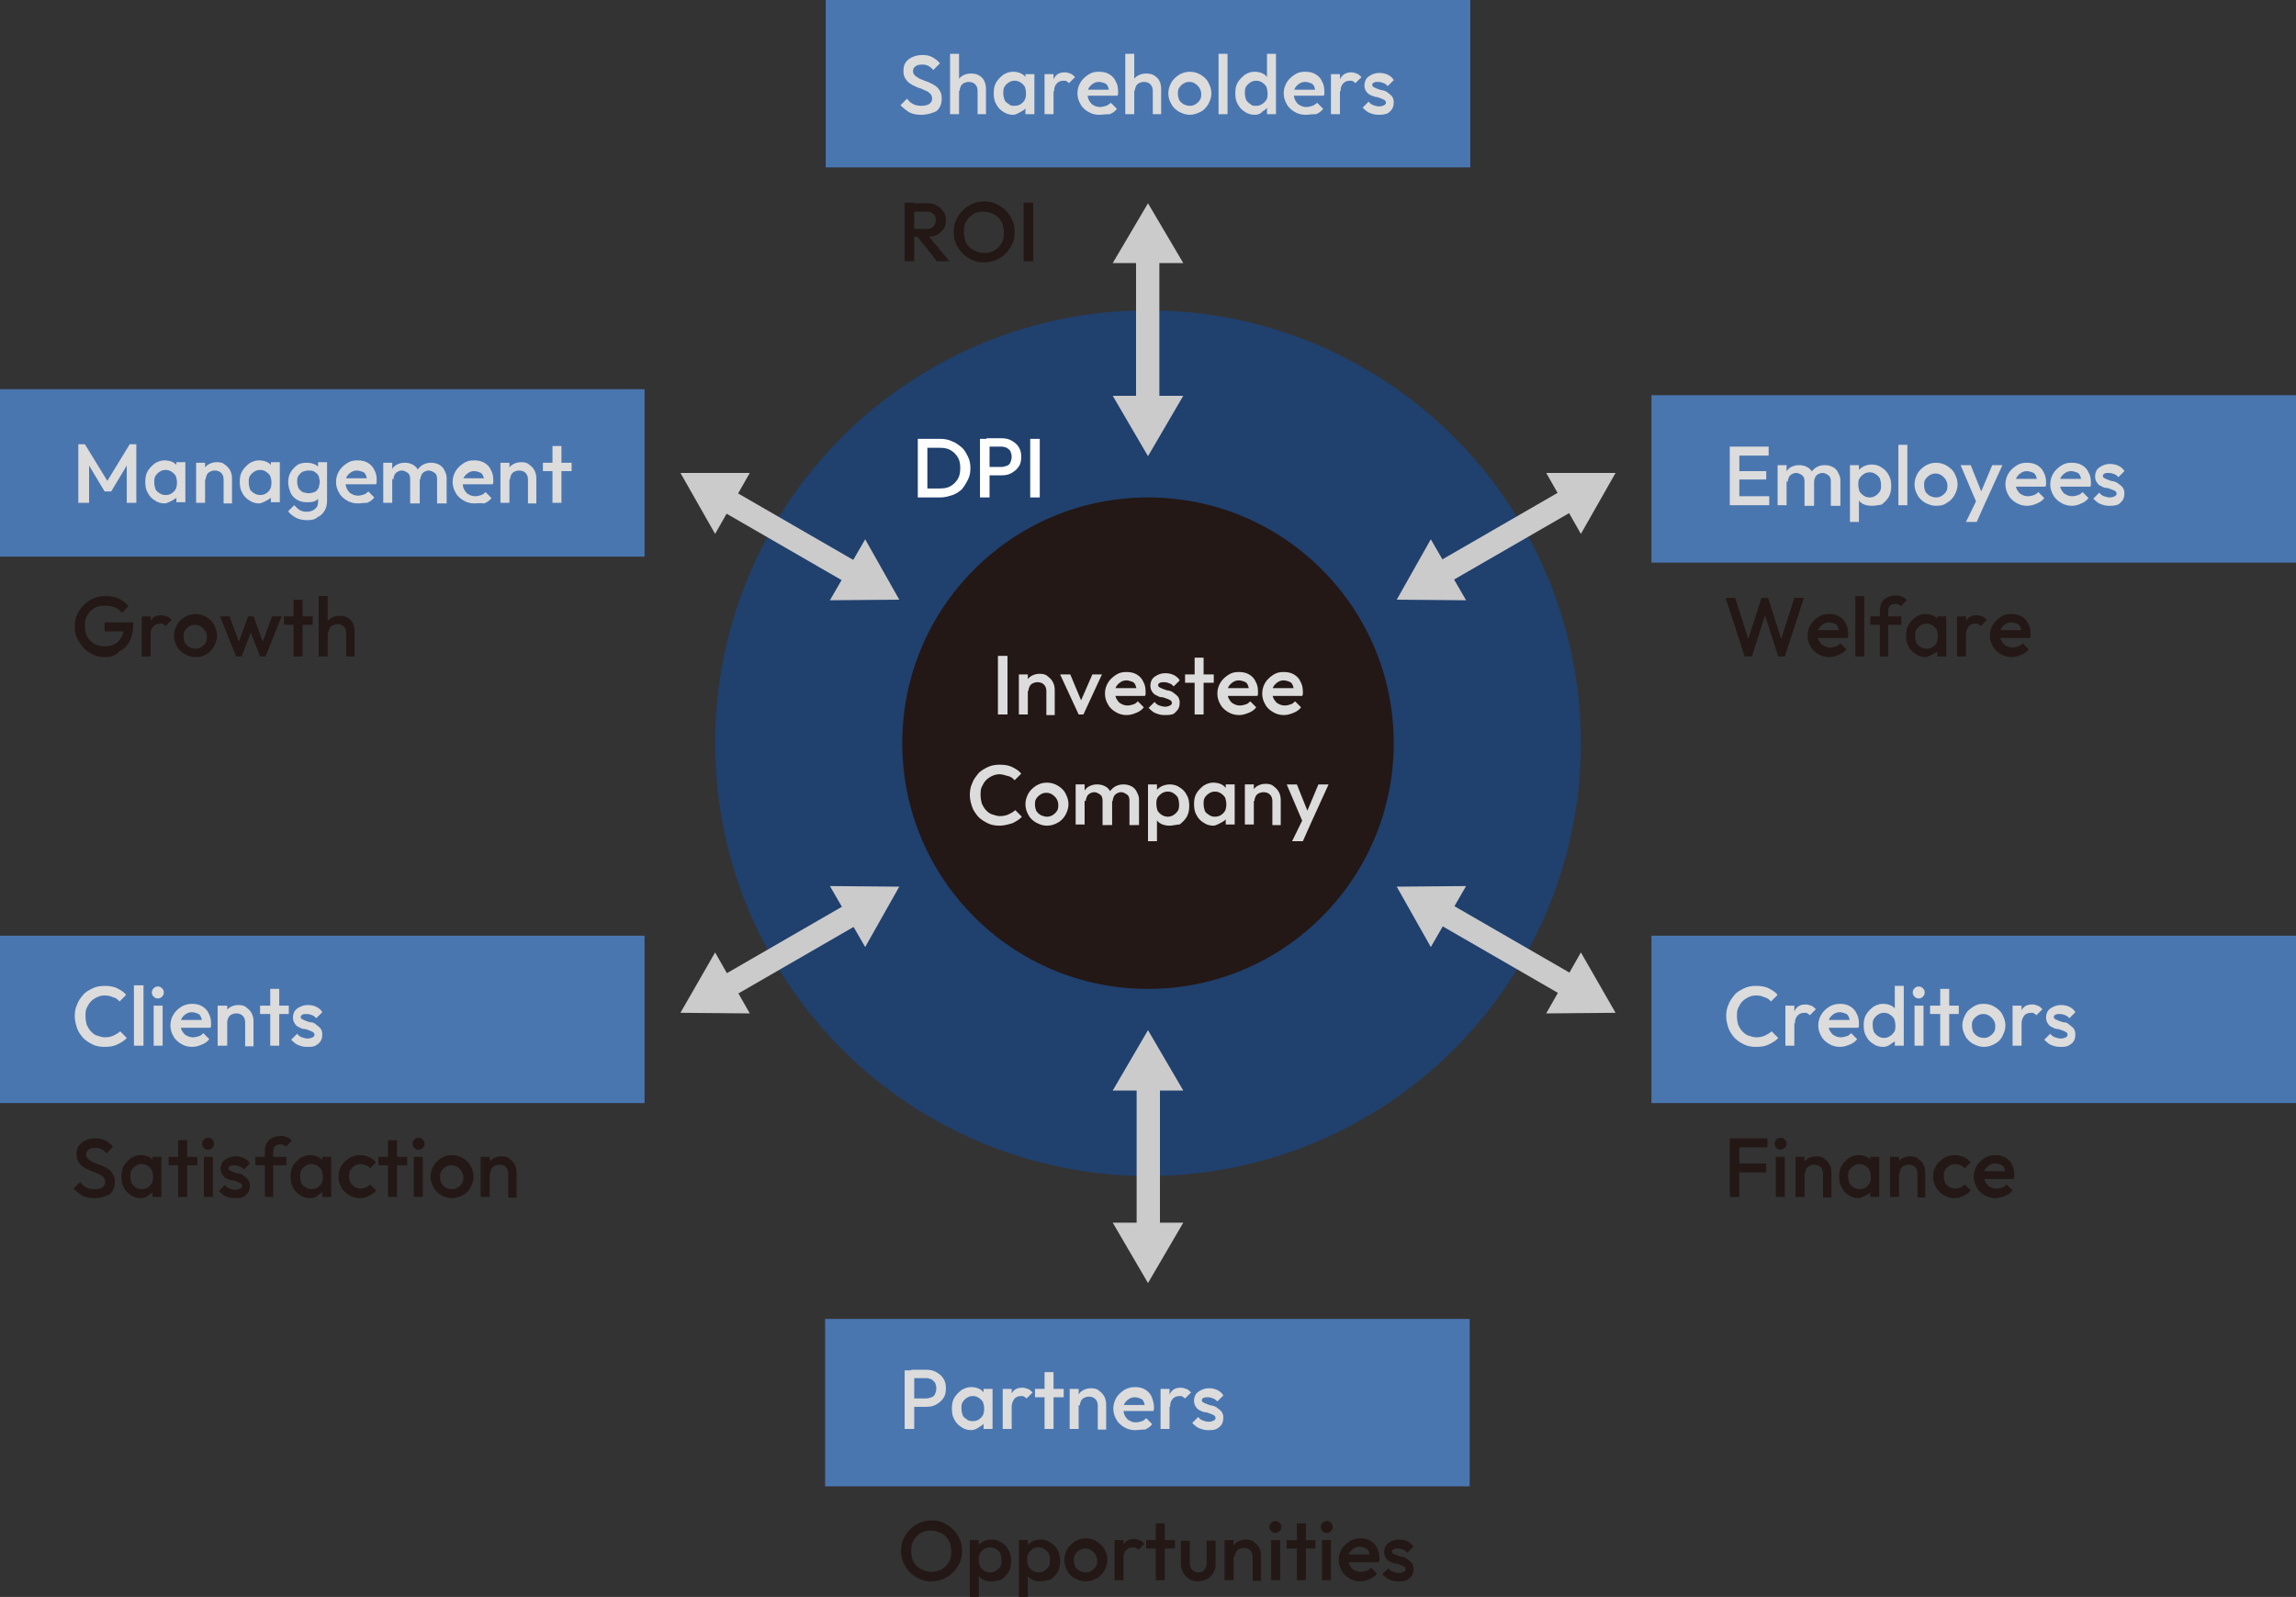 <?xml version="1.0" encoding="utf-8"?>
<!-- Generator: Adobe Illustrator 26.1.0, SVG Export Plug-In . SVG Version: 6.00 Build 0)  -->
<svg version="1.1" id="レイヤー_1" xmlns="http://www.w3.org/2000/svg" xmlns:xlink="http://www.w3.org/1999/xlink" x="0px"
	 y="0px" viewBox="0 0 384 267.1" style="enable-background:new 0 0 384 267.1;" xml:space="preserve">
<rect x="0" y="0" width="384" height="267.1" fill="#333333" stroke="none"/>
<style type="text/css">
	.st0{fill:#4A76B0;}
	.st1{fill:none;}
	.st2{fill:#20406E;}
	.st3{fill:#231815;}
	.st4{fill:#CBCBCB;}
	.st5{fill:#DCDCDC;}
	.st6{fill:#FFFFFF;}
</style>
<rect x="276.2" y="66.1" class="st0" width="107.8" height="28"/>
<rect x="138.1" class="st0" width="107.8" height="28"/>
<rect x="138" y="220.6" class="st0" width="107.8" height="28"/>
<rect x="276.2" y="156.5" class="st0" width="107.8" height="28"/>
<rect class="st1" width="384" height="267.1"/>
<circle class="st2" cx="192" cy="124.3" r="72.4"/>
<circle class="st3" cx="192" cy="124.3" r="41.1"/>
<g>
	<rect x="190" y="41.2" class="st4" width="3.9" height="27.2"/>
	<polygon class="st4" points="197.9,44 186.1,44 192,34 	"/>
	<polygon class="st4" points="186.1,66.2 197.9,66.2 192,76.3 	"/>
</g>
<g>
	<rect x="129.8" y="75.9" transform="matrix(0.5 -0.866 0.866 0.5 -11.642 158.915)" class="st4" width="3.9" height="27.2"/>
	<polygon class="st4" points="125.4,79.1 119.6,89.3 113.8,79.1 	"/>
	<polygon class="st4" points="138.8,100.4 144.7,90.2 150.4,100.3 	"/>
</g>
<g>
	<rect x="129.8" y="145.4" transform="matrix(-0.5 -0.866 0.866 -0.5 59.964 352.719)" class="st4" width="3.9" height="27.2"/>
	<polygon class="st4" points="119.6,159.3 125.4,169.5 113.8,169.4 	"/>
	<polygon class="st4" points="144.7,158.4 138.8,148.2 150.4,148.3 	"/>
</g>
<g>
	
		<rect x="190" y="180.2" transform="matrix(-1 -8.992686e-11 8.992686e-11 -1 384 387.608)" class="st4" width="3.9" height="27.2"/>
	<polygon class="st4" points="186.1,204.5 197.9,204.5 192,214.6 	"/>
	<polygon class="st4" points="197.9,182.4 186.1,182.4 192,172.3 	"/>
</g>
<g>
	<rect x="250.2" y="145.4" transform="matrix(-0.5 0.866 -0.866 -0.5 516.036 20.165)" class="st4" width="3.9" height="27.2"/>
	<polygon class="st4" points="258.6,169.5 264.4,159.3 270.2,169.4 	"/>
	<polygon class="st4" points="245.2,148.2 239.3,158.4 233.6,148.3 	"/>
</g>
<g>
	<rect x="250.2" y="75.9" transform="matrix(0.5 0.866 -0.866 0.5 203.642 -173.639)" class="st4" width="3.9" height="27.2"/>
	<polygon class="st4" points="264.4,89.3 258.6,79.1 270.2,79.1 	"/>
	<polygon class="st4" points="239.3,90.2 245.2,100.4 233.6,100.3 	"/>
</g>
<g>
	<path class="st5" d="M166.9,119.5v-9.8h1.6v9.8H166.9z"/>
	<path class="st5" d="M170.4,119.5v-6.7h1.5v6.7H170.4z M175,119.5v-3.9c0-0.4-0.1-0.8-0.4-1.1c-0.3-0.3-0.7-0.4-1.1-0.4
		c-0.3,0-0.6,0.1-0.8,0.2c-0.2,0.1-0.4,0.3-0.5,0.5s-0.2,0.5-0.2,0.8l-0.6-0.3c0-0.5,0.1-1,0.3-1.4c0.2-0.4,0.5-0.7,0.9-0.9
		c0.4-0.2,0.8-0.3,1.3-0.3c0.5,0,1,0.1,1.3,0.4c0.4,0.3,0.7,0.6,0.9,1c0.2,0.4,0.3,0.8,0.3,1.3v4.2H175z"/>
	<path class="st5" d="M180.4,119.5l-3.1-6.7h1.7l2.3,5.5h-1l2.4-5.5h1.6l-3.1,6.7H180.4z"/>
	<path class="st5" d="M188.4,119.6c-0.7,0-1.3-0.2-1.8-0.5c-0.5-0.3-1-0.7-1.3-1.3c-0.3-0.5-0.5-1.1-0.5-1.8s0.2-1.3,0.5-1.8
		c0.3-0.5,0.7-0.9,1.3-1.3s1.1-0.5,1.8-0.5c0.6,0,1.2,0.1,1.7,0.4c0.5,0.3,0.9,0.7,1.1,1.2c0.3,0.5,0.4,1.1,0.4,1.7
		c0,0.1,0,0.2,0,0.3s0,0.2-0.1,0.4h-5.5v-1.3h4.7l-0.6,0.5c0-0.4-0.1-0.8-0.2-1c-0.1-0.3-0.3-0.5-0.6-0.6c-0.3-0.1-0.6-0.2-0.9-0.2
		c-0.4,0-0.7,0.1-1,0.3s-0.5,0.4-0.7,0.7c-0.2,0.3-0.2,0.7-0.2,1.1s0.1,0.8,0.3,1.1s0.4,0.6,0.7,0.7c0.3,0.2,0.7,0.3,1.1,0.3
		c0.3,0,0.7-0.1,1-0.2s0.5-0.3,0.7-0.5l1,1c-0.3,0.4-0.7,0.7-1.2,0.9C189.4,119.5,188.9,119.6,188.4,119.6z"/>
	<path class="st5" d="M195,119.6c-0.4,0-0.7,0-1.1-0.1c-0.3-0.1-0.7-0.2-1-0.4c-0.3-0.2-0.5-0.4-0.8-0.7l1-1
		c0.2,0.3,0.5,0.5,0.8,0.6c0.3,0.1,0.6,0.2,1,0.2c0.3,0,0.6-0.1,0.8-0.2c0.2-0.1,0.3-0.3,0.3-0.4c0-0.2-0.1-0.4-0.3-0.5
		c-0.2-0.1-0.4-0.2-0.7-0.3c-0.3-0.1-0.5-0.2-0.8-0.2s-0.6-0.2-0.8-0.3c-0.3-0.1-0.5-0.3-0.7-0.6c-0.2-0.3-0.3-0.6-0.3-1
		c0-0.4,0.1-0.8,0.3-1.1c0.2-0.3,0.5-0.5,0.9-0.7c0.4-0.2,0.8-0.3,1.3-0.3c0.5,0,1,0.1,1.4,0.3c0.4,0.2,0.8,0.5,1,0.9l-1,1
		c-0.2-0.2-0.4-0.4-0.7-0.5c-0.3-0.1-0.5-0.2-0.9-0.2c-0.3,0-0.5,0-0.7,0.1s-0.3,0.2-0.3,0.4c0,0.2,0.1,0.3,0.3,0.4
		c0.2,0.1,0.4,0.2,0.7,0.3c0.3,0.1,0.5,0.2,0.8,0.2c0.3,0.1,0.6,0.2,0.8,0.4c0.3,0.2,0.5,0.4,0.7,0.6c0.2,0.3,0.3,0.6,0.3,1
		c0,0.7-0.2,1.2-0.7,1.6C196.4,119.5,195.7,119.6,195,119.6z"/>
	<path class="st5" d="M198.2,114.2v-1.4h4.8v1.4H198.2z M199.8,119.5V110h1.5v9.5H199.8z"/>
	<path class="st5" d="M207.2,119.6c-0.7,0-1.3-0.2-1.8-0.5c-0.5-0.3-1-0.7-1.3-1.3c-0.3-0.5-0.5-1.1-0.5-1.8s0.2-1.3,0.5-1.8
		c0.3-0.5,0.7-0.9,1.3-1.3s1.1-0.5,1.8-0.5c0.6,0,1.2,0.1,1.7,0.4c0.5,0.3,0.9,0.7,1.1,1.2c0.3,0.5,0.4,1.1,0.4,1.7
		c0,0.1,0,0.2,0,0.3s0,0.2-0.1,0.4h-5.5v-1.3h4.7l-0.6,0.5c0-0.4-0.1-0.8-0.2-1c-0.1-0.3-0.3-0.5-0.6-0.6c-0.3-0.1-0.6-0.2-0.9-0.2
		c-0.4,0-0.7,0.1-1,0.3s-0.5,0.4-0.7,0.7c-0.2,0.3-0.2,0.7-0.2,1.1s0.1,0.8,0.3,1.1s0.4,0.6,0.7,0.7c0.3,0.2,0.7,0.3,1.1,0.3
		c0.3,0,0.7-0.1,1-0.2s0.5-0.3,0.7-0.5l1,1c-0.3,0.4-0.7,0.7-1.2,0.9C208.2,119.5,207.7,119.6,207.2,119.6z"/>
	<path class="st5" d="M214.7,119.6c-0.7,0-1.3-0.2-1.8-0.5c-0.5-0.3-1-0.7-1.3-1.3c-0.3-0.5-0.5-1.1-0.5-1.8s0.2-1.3,0.5-1.8
		c0.3-0.5,0.7-0.9,1.3-1.3s1.1-0.5,1.8-0.5c0.6,0,1.2,0.1,1.7,0.4c0.5,0.3,0.9,0.7,1.1,1.2c0.3,0.5,0.4,1.1,0.4,1.7
		c0,0.1,0,0.2,0,0.3s0,0.2-0.1,0.4h-5.5v-1.3h4.7l-0.6,0.5c0-0.4-0.1-0.8-0.2-1c-0.1-0.3-0.3-0.5-0.6-0.6c-0.3-0.1-0.6-0.2-0.9-0.2
		c-0.4,0-0.7,0.1-1,0.3s-0.5,0.4-0.7,0.7c-0.2,0.3-0.2,0.7-0.2,1.1s0.1,0.8,0.3,1.1s0.4,0.6,0.7,0.7c0.3,0.2,0.7,0.3,1.1,0.3
		c0.3,0,0.7-0.1,1-0.2s0.5-0.3,0.7-0.5l1,1c-0.3,0.4-0.7,0.7-1.2,0.9C215.7,119.5,215.2,119.6,214.7,119.6z"/>
	<path class="st5" d="M167.2,138.1c-0.7,0-1.4-0.1-2-0.4c-0.6-0.3-1.1-0.6-1.6-1.1c-0.4-0.5-0.8-1-1-1.6c-0.2-0.6-0.4-1.3-0.4-2
		c0-0.7,0.1-1.4,0.4-2c0.2-0.6,0.6-1.1,1-1.6c0.4-0.5,1-0.8,1.6-1.1c0.6-0.3,1.3-0.4,2-0.4c0.8,0,1.5,0.1,2.1,0.4
		c0.6,0.3,1.1,0.6,1.5,1.1l-1.1,1.1c-0.3-0.3-0.6-0.6-1.1-0.7s-0.9-0.3-1.4-0.3c-0.5,0-0.9,0.1-1.3,0.3s-0.7,0.4-1,0.7
		c-0.3,0.3-0.5,0.7-0.7,1.1c-0.2,0.4-0.2,0.9-0.2,1.4s0.1,1,0.2,1.4c0.2,0.4,0.4,0.8,0.7,1.1c0.3,0.3,0.6,0.6,1,0.7s0.8,0.3,1.3,0.3
		c0.6,0,1.1-0.1,1.5-0.3c0.4-0.2,0.8-0.4,1.1-0.7l1.1,1.1c-0.4,0.5-1,0.8-1.6,1.1C168.6,137.9,167.9,138.1,167.2,138.1z"/>
	<path class="st5" d="M175.1,138.1c-0.7,0-1.2-0.2-1.8-0.5c-0.5-0.3-1-0.7-1.3-1.3c-0.3-0.5-0.5-1.1-0.5-1.8s0.2-1.2,0.5-1.8
		c0.3-0.5,0.7-0.9,1.3-1.3c0.5-0.3,1.1-0.5,1.8-0.5c0.7,0,1.3,0.2,1.8,0.5c0.5,0.3,1,0.7,1.3,1.3s0.5,1.1,0.5,1.8s-0.2,1.2-0.5,1.8
		c-0.3,0.5-0.7,1-1.3,1.3C176.4,137.9,175.8,138.1,175.1,138.1z M175.1,136.6c0.4,0,0.7-0.1,1-0.3c0.3-0.2,0.5-0.4,0.7-0.7
		c0.2-0.3,0.2-0.7,0.2-1s-0.1-0.7-0.3-1c-0.2-0.3-0.4-0.5-0.7-0.7c-0.3-0.2-0.6-0.3-1-0.3c-0.4,0-0.7,0.1-1,0.3
		c-0.3,0.2-0.5,0.4-0.7,0.7c-0.2,0.3-0.2,0.6-0.2,1s0.1,0.7,0.2,1c0.2,0.3,0.4,0.5,0.7,0.7C174.4,136.5,174.8,136.6,175.1,136.6z"/>
	<path class="st5" d="M179.9,137.9v-6.7h1.5v6.7H179.9z M184.4,137.9v-4c0-0.4-0.1-0.8-0.4-1c-0.3-0.2-0.6-0.4-1-0.4
		c-0.3,0-0.5,0.1-0.7,0.2c-0.2,0.1-0.4,0.3-0.5,0.5s-0.2,0.5-0.2,0.8l-0.6-0.3c0-0.5,0.1-1,0.3-1.3c0.2-0.4,0.5-0.7,0.9-0.9
		s0.8-0.3,1.3-0.3c0.5,0,0.9,0.1,1.3,0.3c0.4,0.2,0.7,0.5,0.9,0.9c0.2,0.4,0.3,0.8,0.3,1.3v4.3H184.4z M188.9,137.9v-4
		c0-0.4-0.1-0.8-0.4-1s-0.6-0.4-1-0.4c-0.3,0-0.5,0.1-0.7,0.2s-0.4,0.3-0.5,0.5s-0.2,0.5-0.2,0.8l-0.9-0.3c0-0.5,0.2-1,0.4-1.3
		c0.3-0.4,0.6-0.7,1-0.9s0.8-0.3,1.3-0.3c0.5,0,0.9,0.1,1.3,0.3c0.4,0.2,0.7,0.5,0.9,0.9c0.2,0.4,0.4,0.8,0.4,1.3v4.3H188.9z"/>
	<path class="st5" d="M192,140.7v-9.5h1.5v1.8l-0.3,1.6l0.3,1.6v4.5H192z M195.6,138.1c-0.5,0-1-0.1-1.4-0.3s-0.7-0.5-0.9-0.9
		s-0.3-0.8-0.3-1.3v-1.9c0-0.5,0.1-0.9,0.3-1.3s0.6-0.7,1-0.9s0.9-0.3,1.4-0.3c0.6,0,1.2,0.2,1.6,0.5c0.5,0.3,0.9,0.7,1.2,1.3
		c0.3,0.5,0.4,1.1,0.4,1.8c0,0.7-0.1,1.2-0.4,1.8c-0.3,0.5-0.7,0.9-1.2,1.3C196.8,137.9,196.2,138.1,195.6,138.1z M195.3,136.6
		c0.4,0,0.7-0.1,1-0.3c0.3-0.2,0.5-0.4,0.7-0.7c0.2-0.3,0.2-0.7,0.2-1.1s-0.1-0.8-0.2-1.1c-0.2-0.3-0.4-0.5-0.7-0.7
		c-0.3-0.2-0.6-0.3-1-0.3c-0.4,0-0.7,0.1-1,0.3c-0.3,0.2-0.5,0.4-0.7,0.7c-0.2,0.3-0.2,0.7-0.2,1.1s0.1,0.8,0.2,1.1
		c0.2,0.3,0.4,0.5,0.7,0.7C194.6,136.5,195,136.6,195.3,136.6z"/>
	<path class="st5" d="M202.9,138.1c-0.6,0-1.2-0.2-1.6-0.5c-0.5-0.3-0.9-0.7-1.2-1.3c-0.3-0.5-0.4-1.1-0.4-1.8
		c0-0.7,0.1-1.3,0.4-1.8c0.3-0.5,0.7-0.9,1.2-1.3c0.5-0.3,1-0.5,1.6-0.5c0.5,0,1,0.1,1.4,0.3c0.4,0.2,0.7,0.5,0.9,0.9
		s0.4,0.8,0.4,1.3v1.9c0,0.5-0.1,0.9-0.3,1.3c-0.2,0.4-0.5,0.7-0.9,0.9S203.4,138.1,202.9,138.1z M203.2,136.6c0.6,0,1-0.2,1.4-0.6
		c0.4-0.4,0.5-0.9,0.5-1.5c0-0.4-0.1-0.8-0.2-1.1c-0.2-0.3-0.4-0.5-0.7-0.7c-0.3-0.2-0.6-0.3-1-0.3c-0.4,0-0.7,0.1-1,0.3
		c-0.3,0.2-0.5,0.4-0.7,0.7c-0.2,0.3-0.2,0.7-0.2,1.1s0.1,0.8,0.2,1.1s0.4,0.5,0.7,0.7C202.5,136.5,202.8,136.6,203.2,136.6z
		 M205,137.9v-1.8l0.3-1.6l-0.3-1.6v-1.7h1.5v6.7H205z"/>
	<path class="st5" d="M208.2,137.9v-6.7h1.5v6.7H208.2z M212.8,137.9v-3.9c0-0.4-0.1-0.8-0.4-1.1c-0.3-0.3-0.7-0.4-1.1-0.4
		c-0.3,0-0.6,0.1-0.8,0.2c-0.2,0.1-0.4,0.3-0.5,0.5s-0.2,0.5-0.2,0.8l-0.6-0.3c0-0.5,0.1-1,0.3-1.4c0.2-0.4,0.5-0.7,0.9-0.9
		c0.4-0.2,0.8-0.3,1.3-0.3c0.5,0,1,0.1,1.3,0.4c0.4,0.3,0.7,0.6,0.9,1c0.2,0.4,0.3,0.8,0.3,1.3v4.2H212.8z"/>
	<path class="st5" d="M218.1,138l-2.9-6.8h1.7l2,5h-0.5l2.1-5h1.7l-3.1,6.8H218.1z M216.1,140.7l2.1-4.3l0.9,1.6l-1.2,2.7H216.1z"/>
</g>
<g>
	<g>
		<path class="st3" d="M151.3,43.7v-9.8h1.6v9.8H151.3z M152.4,39.6v-1.3h2.5c0.5,0,0.9-0.1,1.2-0.4s0.4-0.6,0.4-1.1
			c0-0.4-0.1-0.8-0.4-1c-0.3-0.3-0.7-0.4-1.1-0.4h-2.5v-1.4h2.6c0.6,0,1.2,0.1,1.6,0.4c0.5,0.2,0.8,0.6,1.1,1
			c0.3,0.4,0.4,0.9,0.4,1.4c0,0.6-0.1,1.1-0.4,1.5c-0.3,0.4-0.6,0.7-1.1,1c-0.5,0.2-1,0.3-1.6,0.3H152.4z M156.7,43.7l-3.4-4.3
			l1.5-0.5l4,4.8H156.7z"/>
		<path class="st3" d="M164.6,43.9c-0.7,0-1.4-0.1-2-0.4c-0.6-0.3-1.1-0.6-1.6-1.1c-0.5-0.5-0.8-1-1.1-1.6c-0.3-0.6-0.4-1.3-0.4-2
			s0.1-1.4,0.4-2c0.3-0.6,0.6-1.1,1.1-1.6c0.5-0.5,1-0.8,1.6-1.1c0.6-0.3,1.3-0.4,2-0.4s1.4,0.1,2,0.4c0.6,0.3,1.1,0.6,1.6,1.1
			s0.8,1,1.1,1.6s0.4,1.3,0.4,2s-0.1,1.4-0.4,2c-0.3,0.6-0.6,1.1-1.1,1.6c-0.5,0.5-1,0.8-1.6,1.1C166,43.7,165.3,43.9,164.6,43.9z
			 M164.6,42.3c0.7,0,1.2-0.1,1.7-0.4c0.5-0.3,0.9-0.7,1.2-1.2s0.4-1.1,0.4-1.8c0-0.5-0.1-1-0.2-1.4c-0.2-0.4-0.4-0.8-0.7-1.1
			c-0.3-0.3-0.7-0.6-1.1-0.7c-0.4-0.2-0.9-0.3-1.4-0.3c-0.7,0-1.2,0.1-1.7,0.4c-0.5,0.3-0.9,0.7-1.2,1.2c-0.3,0.5-0.4,1.1-0.4,1.8
			c0,0.5,0.1,1,0.2,1.4s0.4,0.8,0.7,1.1c0.3,0.3,0.6,0.5,1.1,0.7C163.7,42.2,164.1,42.3,164.6,42.3z"/>
		<path class="st3" d="M171.2,43.7v-9.8h1.6v9.8H171.2z"/>
	</g>
</g>
<g>
	<g>
		<path class="st3" d="M291.8,109.8l-3.2-9.8h1.6l2.4,7.5h-0.4l2.4-7.5h1.1l2.4,7.5h-0.4l2.4-7.5h1.6l-3.2,9.8h-1.1l-2.4-7.5h0.4
			l-2.4,7.5H291.8z"/>
		<path class="st3" d="M305.9,109.9c-0.7,0-1.3-0.2-1.8-0.5c-0.5-0.3-1-0.7-1.3-1.3c-0.3-0.5-0.5-1.1-0.5-1.8s0.2-1.3,0.5-1.8
			c0.3-0.5,0.7-0.9,1.3-1.3s1.1-0.5,1.8-0.5c0.6,0,1.2,0.1,1.7,0.4c0.5,0.3,0.9,0.7,1.1,1.2c0.3,0.5,0.4,1.1,0.4,1.7
			c0,0.1,0,0.2,0,0.3s0,0.2-0.1,0.4h-5.5v-1.3h4.7l-0.6,0.5c0-0.4-0.1-0.8-0.2-1c-0.1-0.3-0.3-0.5-0.6-0.6c-0.3-0.1-0.6-0.2-0.9-0.2
			c-0.4,0-0.7,0.1-1,0.3s-0.5,0.4-0.7,0.7c-0.2,0.3-0.2,0.7-0.2,1.1s0.1,0.8,0.3,1.1s0.4,0.6,0.7,0.7c0.3,0.2,0.7,0.3,1.1,0.3
			c0.3,0,0.7-0.1,1-0.2s0.5-0.3,0.7-0.5l1,1c-0.3,0.4-0.7,0.7-1.2,0.9C306.9,109.8,306.4,109.9,305.9,109.9z"/>
		<path class="st3" d="M310.3,109.8V99.7h1.5v10.1H310.3z"/>
		<path class="st3" d="M312.8,104.5v-1.4h5.2v1.4H312.8z M314.4,109.8v-7.6c0-0.5,0.1-1,0.3-1.4s0.5-0.7,1-0.9
			c0.4-0.2,0.9-0.3,1.4-0.3c0.4,0,0.8,0.1,1,0.2c0.3,0.1,0.6,0.3,0.8,0.6l-1,1c-0.1-0.1-0.2-0.2-0.4-0.3c-0.1-0.1-0.3-0.1-0.5-0.1
			c-0.4,0-0.7,0.1-0.9,0.3c-0.2,0.2-0.3,0.5-0.3,0.9v7.6H314.4z"/>
		<path class="st3" d="M322,109.9c-0.6,0-1.2-0.2-1.6-0.5c-0.5-0.3-0.9-0.7-1.2-1.3c-0.3-0.5-0.4-1.1-0.4-1.8c0-0.7,0.1-1.3,0.4-1.8
			c0.3-0.5,0.7-0.9,1.2-1.3c0.5-0.3,1-0.5,1.6-0.5c0.5,0,1,0.1,1.4,0.3c0.4,0.2,0.7,0.5,0.9,0.9s0.4,0.8,0.4,1.3v1.9
			c0,0.5-0.1,0.9-0.3,1.3c-0.2,0.4-0.5,0.7-0.9,0.9S322.5,109.9,322,109.9z M322.2,108.5c0.6,0,1-0.2,1.4-0.6
			c0.4-0.4,0.5-0.9,0.5-1.5c0-0.4-0.1-0.8-0.2-1.1c-0.2-0.3-0.4-0.5-0.7-0.7c-0.3-0.2-0.6-0.3-1-0.3c-0.4,0-0.7,0.1-1,0.3
			c-0.3,0.2-0.5,0.4-0.7,0.7c-0.2,0.3-0.2,0.7-0.2,1.1s0.1,0.8,0.2,1.1s0.4,0.5,0.7,0.7C321.5,108.4,321.9,108.5,322.2,108.5z
			 M324,109.8V108l0.3-1.6l-0.3-1.6v-1.7h1.5v6.7H324z"/>
		<path class="st3" d="M327.3,109.8v-6.7h1.5v6.7H327.3z M328.8,106.1l-0.5-0.3c0-0.8,0.2-1.5,0.6-2.1s1-0.8,1.7-0.8
			c0.3,0,0.6,0.1,0.9,0.2c0.3,0.1,0.5,0.3,0.8,0.6l-1,1c-0.1-0.1-0.3-0.2-0.4-0.3c-0.1-0.1-0.3-0.1-0.5-0.1c-0.4,0-0.8,0.1-1.1,0.4
			C329,105.1,328.8,105.5,328.8,106.1z"/>
		<path class="st3" d="M336.4,109.9c-0.7,0-1.3-0.2-1.8-0.5c-0.5-0.3-1-0.7-1.3-1.3c-0.3-0.5-0.5-1.1-0.5-1.8s0.2-1.3,0.5-1.8
			c0.3-0.5,0.7-0.9,1.3-1.3s1.1-0.5,1.8-0.5c0.6,0,1.2,0.1,1.7,0.4c0.5,0.3,0.9,0.7,1.1,1.2c0.3,0.5,0.4,1.1,0.4,1.7
			c0,0.1,0,0.2,0,0.3s0,0.2-0.1,0.4h-5.5v-1.3h4.7l-0.6,0.5c0-0.4-0.1-0.8-0.2-1c-0.1-0.3-0.3-0.5-0.6-0.6c-0.3-0.1-0.6-0.2-0.9-0.2
			c-0.4,0-0.7,0.1-1,0.3s-0.5,0.4-0.7,0.7c-0.2,0.3-0.2,0.7-0.2,1.1s0.1,0.8,0.3,1.1s0.4,0.6,0.7,0.7c0.3,0.2,0.7,0.3,1.1,0.3
			c0.3,0,0.7-0.1,1-0.2s0.5-0.3,0.7-0.5l1,1c-0.3,0.4-0.7,0.7-1.2,0.9C337.4,109.8,336.9,109.9,336.4,109.9z"/>
	</g>
</g>
<g>
	<g>
		<path class="st3" d="M289.3,200.2v-9.8h1.6v9.8H289.3z M290.4,191.9v-1.5h5.2v1.5H290.4z M290.4,196.1v-1.5h5v1.5H290.4z"/>
		<path class="st3" d="M297.8,192.3c-0.3,0-0.5-0.1-0.7-0.3c-0.2-0.2-0.3-0.4-0.3-0.7c0-0.3,0.1-0.5,0.3-0.7
			c0.2-0.2,0.4-0.3,0.7-0.3c0.3,0,0.5,0.1,0.7,0.3s0.3,0.4,0.3,0.7c0,0.3-0.1,0.5-0.3,0.7C298.2,192.2,298,192.3,297.8,192.3z
			 M297,200.2v-6.7h1.5v6.7H297z"/>
		<path class="st3" d="M300.3,200.2v-6.7h1.5v6.7H300.3z M304.9,200.2v-3.9c0-0.4-0.1-0.8-0.4-1.1c-0.3-0.3-0.7-0.4-1.1-0.4
			c-0.3,0-0.6,0.1-0.8,0.2c-0.2,0.1-0.4,0.3-0.5,0.5c-0.1,0.2-0.2,0.5-0.2,0.8l-0.6-0.3c0-0.5,0.1-1,0.3-1.4s0.5-0.7,0.9-0.9
			c0.4-0.2,0.8-0.3,1.3-0.3c0.5,0,1,0.1,1.3,0.4c0.4,0.3,0.7,0.6,0.9,1s0.3,0.8,0.3,1.3v4.2H304.9z"/>
		<path class="st3" d="M310.8,200.4c-0.6,0-1.2-0.2-1.6-0.5c-0.5-0.3-0.9-0.7-1.2-1.3c-0.3-0.5-0.4-1.1-0.4-1.8
			c0-0.7,0.1-1.3,0.4-1.8c0.3-0.5,0.7-0.9,1.2-1.3c0.5-0.3,1-0.5,1.6-0.5c0.5,0,1,0.1,1.4,0.3c0.4,0.2,0.7,0.5,0.9,0.9
			s0.4,0.8,0.4,1.3v1.9c0,0.5-0.1,0.9-0.3,1.3c-0.2,0.4-0.5,0.7-0.9,0.9S311.3,200.4,310.8,200.4z M311,198.9c0.6,0,1-0.2,1.4-0.6
			c0.4-0.4,0.5-0.9,0.5-1.5c0-0.4-0.1-0.8-0.2-1.1c-0.2-0.3-0.4-0.5-0.7-0.7c-0.3-0.2-0.6-0.3-1-0.3c-0.4,0-0.7,0.1-1,0.3
			c-0.3,0.2-0.5,0.4-0.7,0.7c-0.2,0.3-0.2,0.7-0.2,1.1s0.1,0.8,0.2,1.1c0.2,0.3,0.4,0.5,0.7,0.7C310.3,198.8,310.7,198.9,311,198.9z
			 M312.8,200.2v-1.8l0.3-1.6l-0.3-1.6v-1.7h1.5v6.7H312.8z"/>
		<path class="st3" d="M316.1,200.2v-6.7h1.5v6.7H316.1z M320.7,200.2v-3.9c0-0.4-0.1-0.8-0.4-1.1c-0.3-0.3-0.7-0.4-1.1-0.4
			c-0.3,0-0.6,0.1-0.8,0.2c-0.2,0.1-0.4,0.3-0.5,0.5c-0.1,0.2-0.2,0.5-0.2,0.8L317,196c0-0.5,0.1-1,0.3-1.4s0.5-0.7,0.9-0.9
			c0.4-0.2,0.8-0.3,1.3-0.3c0.5,0,1,0.1,1.3,0.4c0.4,0.3,0.7,0.6,0.9,1s0.3,0.8,0.3,1.3v4.2H320.7z"/>
		<path class="st3" d="M326.9,200.4c-0.7,0-1.3-0.2-1.8-0.5c-0.5-0.3-1-0.7-1.3-1.3c-0.3-0.5-0.5-1.1-0.5-1.8c0-0.7,0.2-1.3,0.5-1.8
			c0.3-0.5,0.7-0.9,1.3-1.3c0.5-0.3,1.1-0.5,1.8-0.5c0.5,0,1,0.1,1.5,0.3c0.5,0.2,0.8,0.5,1.2,0.9l-1,1c-0.2-0.2-0.4-0.4-0.7-0.5
			c-0.3-0.1-0.6-0.2-0.9-0.2c-0.4,0-0.7,0.1-1,0.3c-0.3,0.2-0.5,0.4-0.7,0.7c-0.2,0.3-0.2,0.6-0.2,1.1c0,0.4,0.1,0.7,0.2,1
			s0.4,0.5,0.7,0.7s0.6,0.3,1,0.3c0.3,0,0.6-0.1,0.9-0.2s0.5-0.3,0.7-0.5l1,1c-0.3,0.4-0.7,0.7-1.2,0.9
			C327.9,200.3,327.4,200.4,326.9,200.4z"/>
		<path class="st3" d="M333.7,200.4c-0.7,0-1.3-0.2-1.8-0.5c-0.5-0.3-1-0.7-1.3-1.3s-0.5-1.1-0.5-1.8s0.2-1.3,0.5-1.8
			c0.3-0.5,0.7-0.9,1.3-1.3s1.1-0.5,1.8-0.5c0.6,0,1.2,0.1,1.7,0.4s0.9,0.7,1.1,1.2c0.3,0.5,0.4,1.1,0.4,1.7c0,0.1,0,0.2,0,0.3
			c0,0.1,0,0.2-0.1,0.4h-5.5v-1.3h4.7l-0.6,0.5c0-0.4-0.1-0.8-0.2-1c-0.1-0.3-0.3-0.5-0.6-0.6s-0.6-0.2-0.9-0.2
			c-0.4,0-0.7,0.1-1,0.3s-0.5,0.4-0.7,0.7c-0.2,0.3-0.2,0.7-0.2,1.1s0.1,0.8,0.3,1.1c0.2,0.3,0.4,0.6,0.7,0.7
			c0.3,0.2,0.7,0.3,1.1,0.3c0.3,0,0.7-0.1,1-0.2s0.5-0.3,0.7-0.5l1,1c-0.3,0.4-0.7,0.7-1.2,0.9S334.3,200.4,333.7,200.4z"/>
	</g>
</g>
<g>
	<g>
		<path class="st6" d="M153.5,83.2v-9.8h1.6v9.8H153.5z M154.6,83.2v-1.5h2.6c0.7,0,1.3-0.1,1.8-0.4s0.9-0.7,1.2-1.2
			c0.3-0.5,0.4-1.1,0.4-1.8c0-0.7-0.1-1.3-0.4-1.8c-0.3-0.5-0.7-0.9-1.2-1.2c-0.5-0.3-1.1-0.4-1.8-0.4h-2.6v-1.5h2.6
			c0.7,0,1.4,0.1,2,0.4c0.6,0.2,1.1,0.6,1.6,1c0.5,0.4,0.8,1,1.1,1.6s0.4,1.2,0.4,1.9c0,0.7-0.1,1.3-0.4,1.9c-0.3,0.6-0.6,1.1-1,1.6
			c-0.4,0.4-1,0.8-1.6,1c-0.6,0.2-1.3,0.4-2,0.4H154.6z"/>
		<path class="st6" d="M163.9,83.2v-9.8h1.6v9.8H163.9z M165,79.5v-1.4h2.5c0.3,0,0.6-0.1,0.9-0.2c0.3-0.1,0.5-0.3,0.6-0.6
			s0.2-0.5,0.2-0.9s-0.1-0.6-0.2-0.9s-0.4-0.4-0.6-0.6c-0.3-0.1-0.6-0.2-0.9-0.2H165v-1.4h2.5c0.6,0,1.2,0.1,1.7,0.4
			c0.5,0.3,0.9,0.6,1.2,1.1c0.3,0.5,0.4,1,0.4,1.6s-0.1,1.2-0.4,1.6c-0.3,0.5-0.7,0.8-1.2,1.1c-0.5,0.3-1,0.4-1.7,0.4H165z"/>
		<path class="st6" d="M172.3,83.2v-9.8h1.6v9.8H172.3z"/>
	</g>
</g>
<g>
	<g>
		<path class="st5" d="M154.1,19.2c-0.8,0-1.4-0.1-2-0.4c-0.5-0.3-1-0.7-1.5-1.2l1.1-1.1c0.3,0.4,0.6,0.7,1,0.9s0.8,0.3,1.4,0.3
			c0.5,0,1-0.1,1.3-0.3c0.3-0.2,0.5-0.5,0.5-0.9c0-0.3-0.1-0.6-0.3-0.8c-0.2-0.2-0.4-0.4-0.7-0.5s-0.6-0.3-0.9-0.4
			c-0.3-0.1-0.7-0.2-1-0.4c-0.3-0.1-0.6-0.3-0.9-0.5c-0.3-0.2-0.5-0.5-0.7-0.8s-0.3-0.7-0.3-1.2c0-0.6,0.1-1.1,0.4-1.5
			c0.3-0.4,0.7-0.7,1.2-0.9c0.5-0.2,1-0.3,1.6-0.3c0.6,0,1.2,0.1,1.7,0.4s0.9,0.6,1.2,1l-1.1,1.1c-0.3-0.3-0.6-0.6-0.9-0.7
			c-0.3-0.2-0.7-0.2-1-0.2c-0.5,0-0.9,0.1-1.1,0.3c-0.3,0.2-0.4,0.5-0.4,0.8c0,0.3,0.1,0.5,0.3,0.7s0.4,0.3,0.7,0.5s0.6,0.2,0.9,0.4
			c0.3,0.1,0.7,0.2,1,0.4c0.3,0.1,0.6,0.3,0.9,0.5c0.3,0.2,0.5,0.5,0.7,0.8c0.2,0.3,0.3,0.8,0.3,1.3c0,0.9-0.3,1.6-0.9,2.1
			C156,18.9,155.1,19.2,154.1,19.2z"/>
		<path class="st5" d="M158.9,19.1V9h1.5v10.1H158.9z M163.5,19.1v-3.9c0-0.4-0.1-0.8-0.4-1.1c-0.3-0.3-0.7-0.4-1.1-0.4
			c-0.3,0-0.6,0.1-0.8,0.2c-0.2,0.1-0.4,0.3-0.5,0.5s-0.2,0.5-0.2,0.8l-0.6-0.3c0-0.5,0.1-1,0.3-1.4c0.2-0.4,0.5-0.7,0.9-0.9
			c0.4-0.2,0.8-0.3,1.3-0.3c0.5,0,1,0.1,1.3,0.3c0.4,0.2,0.7,0.5,0.9,0.9c0.2,0.4,0.3,0.9,0.3,1.4v4.2H163.5z"/>
		<path class="st5" d="M169.4,19.2c-0.6,0-1.2-0.2-1.6-0.5c-0.5-0.3-0.9-0.7-1.2-1.3c-0.3-0.5-0.4-1.1-0.4-1.8
			c0-0.7,0.1-1.3,0.4-1.8c0.3-0.5,0.7-0.9,1.2-1.3c0.5-0.3,1-0.5,1.6-0.5c0.5,0,1,0.1,1.4,0.3c0.4,0.2,0.7,0.5,0.9,0.9
			s0.4,0.8,0.4,1.3v1.9c0,0.5-0.1,0.9-0.3,1.3c-0.2,0.4-0.5,0.7-0.9,0.9S170,19.2,169.4,19.2z M169.7,17.7c0.6,0,1-0.2,1.4-0.6
			c0.4-0.4,0.5-0.9,0.5-1.5c0-0.4-0.1-0.8-0.2-1.1c-0.2-0.3-0.4-0.5-0.7-0.7c-0.3-0.2-0.6-0.3-1-0.3c-0.4,0-0.7,0.1-1,0.3
			c-0.3,0.2-0.5,0.4-0.7,0.7c-0.2,0.3-0.2,0.7-0.2,1.1s0.1,0.8,0.2,1.1s0.4,0.5,0.7,0.7C169,17.7,169.3,17.7,169.7,17.7z
			 M171.5,19.1v-1.8l0.3-1.6l-0.3-1.6v-1.7h1.5v6.7H171.5z"/>
		<path class="st5" d="M174.7,19.1v-6.7h1.5v6.7H174.7z M176.3,15.3l-0.5-0.3c0-0.8,0.2-1.5,0.6-2.1s1-0.8,1.7-0.8
			c0.3,0,0.6,0.1,0.9,0.2c0.3,0.1,0.5,0.3,0.8,0.6l-1,1c-0.1-0.1-0.3-0.2-0.4-0.3c-0.1-0.1-0.3-0.1-0.5-0.1c-0.4,0-0.8,0.1-1.1,0.4
			C176.4,14.3,176.3,14.7,176.3,15.3z"/>
		<path class="st5" d="M183.8,19.2c-0.7,0-1.3-0.2-1.8-0.5c-0.5-0.3-1-0.7-1.3-1.3c-0.3-0.5-0.5-1.1-0.5-1.8s0.2-1.3,0.5-1.8
			c0.3-0.5,0.7-0.9,1.3-1.3s1.1-0.5,1.8-0.5c0.6,0,1.2,0.1,1.7,0.4c0.5,0.3,0.9,0.7,1.1,1.2c0.3,0.5,0.4,1.1,0.4,1.7
			c0,0.1,0,0.2,0,0.3s0,0.2-0.1,0.4h-5.5V15h4.7l-0.6,0.5c0-0.4-0.1-0.8-0.2-1c-0.1-0.3-0.3-0.5-0.6-0.6c-0.3-0.1-0.6-0.2-0.9-0.2
			c-0.4,0-0.7,0.1-1,0.3s-0.5,0.4-0.7,0.7c-0.2,0.3-0.2,0.7-0.2,1.1s0.1,0.8,0.3,1.1s0.4,0.6,0.7,0.7c0.3,0.2,0.7,0.3,1.1,0.3
			c0.3,0,0.7-0.1,1-0.2c0.3-0.1,0.5-0.3,0.8-0.5l1,1c-0.3,0.4-0.7,0.7-1.2,0.9C184.8,19.1,184.3,19.2,183.8,19.2z"/>
		<path class="st5" d="M188.2,19.1V9h1.5v10.1H188.2z M192.8,19.1v-3.9c0-0.4-0.1-0.8-0.4-1.1s-0.7-0.4-1.1-0.4
			c-0.3,0-0.6,0.1-0.8,0.2c-0.2,0.1-0.4,0.3-0.5,0.5s-0.2,0.5-0.2,0.8l-0.6-0.3c0-0.5,0.1-1,0.3-1.4c0.2-0.4,0.5-0.7,0.9-0.9
			c0.4-0.2,0.8-0.3,1.3-0.3c0.5,0,1,0.1,1.3,0.3s0.7,0.5,0.9,0.9c0.2,0.4,0.3,0.9,0.3,1.4v4.2H192.8z"/>
		<path class="st5" d="M199,19.2c-0.7,0-1.2-0.2-1.8-0.5c-0.5-0.3-1-0.7-1.3-1.3c-0.3-0.5-0.5-1.1-0.5-1.8s0.2-1.2,0.5-1.8
			c0.3-0.5,0.7-0.9,1.3-1.3c0.5-0.3,1.1-0.5,1.8-0.5c0.7,0,1.3,0.2,1.8,0.5c0.5,0.3,1,0.7,1.3,1.3s0.5,1.1,0.5,1.8s-0.2,1.2-0.5,1.8
			c-0.3,0.5-0.7,1-1.3,1.3C200.2,19,199.6,19.2,199,19.2z M199,17.7c0.4,0,0.7-0.1,1-0.3c0.3-0.2,0.5-0.4,0.7-0.7
			c0.2-0.3,0.2-0.7,0.2-1s-0.1-0.7-0.3-1c-0.2-0.3-0.4-0.5-0.7-0.7c-0.3-0.2-0.6-0.3-1-0.3c-0.4,0-0.7,0.1-1,0.3
			c-0.3,0.2-0.5,0.4-0.7,0.7c-0.2,0.3-0.2,0.6-0.2,1s0.1,0.7,0.2,1c0.2,0.3,0.4,0.5,0.7,0.7C198.3,17.6,198.6,17.7,199,17.7z"/>
		<path class="st5" d="M203.8,19.1V9h1.5v10.1H203.8z"/>
		<path class="st5" d="M209.8,19.2c-0.6,0-1.2-0.2-1.6-0.5c-0.5-0.3-0.9-0.7-1.2-1.3c-0.3-0.5-0.4-1.1-0.4-1.8
			c0-0.7,0.1-1.3,0.4-1.8s0.7-0.9,1.2-1.3c0.5-0.3,1-0.5,1.6-0.5c0.5,0,1,0.1,1.4,0.3s0.7,0.5,0.9,0.9c0.2,0.4,0.3,0.8,0.3,1.3v1.9
			c0,0.5-0.1,0.9-0.3,1.3c-0.2,0.4-0.5,0.7-0.9,0.9C210.8,19.1,210.3,19.2,209.8,19.2z M210.1,17.7c0.4,0,0.7-0.1,1-0.3
			c0.3-0.2,0.5-0.4,0.7-0.7s0.2-0.7,0.2-1.1s-0.1-0.8-0.2-1.1c-0.2-0.3-0.4-0.5-0.7-0.7c-0.3-0.2-0.6-0.3-1-0.3
			c-0.4,0-0.7,0.1-1,0.3c-0.3,0.2-0.5,0.4-0.7,0.7c-0.2,0.3-0.2,0.7-0.2,1.1s0.1,0.8,0.2,1.1c0.2,0.3,0.4,0.5,0.7,0.7
			C209.4,17.7,209.7,17.7,210.1,17.7z M213.4,19.1h-1.5v-1.8l0.3-1.6l-0.3-1.6V9h1.5V19.1z"/>
		<path class="st5" d="M218.3,19.2c-0.7,0-1.3-0.2-1.8-0.5s-1-0.7-1.3-1.3c-0.3-0.5-0.5-1.1-0.5-1.8s0.2-1.3,0.5-1.8
			c0.3-0.5,0.7-0.9,1.3-1.3s1.1-0.5,1.8-0.5c0.6,0,1.2,0.1,1.7,0.4c0.5,0.3,0.9,0.7,1.1,1.2c0.3,0.5,0.4,1.1,0.4,1.7
			c0,0.1,0,0.2,0,0.3s0,0.2-0.1,0.4h-5.5V15h4.7l-0.6,0.5c0-0.4-0.1-0.8-0.2-1c-0.1-0.3-0.3-0.5-0.6-0.6c-0.3-0.1-0.6-0.2-0.9-0.2
			c-0.4,0-0.7,0.1-1,0.3s-0.5,0.4-0.7,0.7c-0.2,0.3-0.2,0.7-0.2,1.1s0.1,0.8,0.3,1.1s0.4,0.6,0.7,0.7c0.3,0.2,0.7,0.3,1.1,0.3
			c0.3,0,0.7-0.1,1-0.2c0.3-0.1,0.5-0.3,0.8-0.5l1,1c-0.3,0.4-0.7,0.7-1.2,0.9C219.3,19.1,218.8,19.2,218.3,19.2z"/>
		<path class="st5" d="M222.6,19.1v-6.7h1.5v6.7H222.6z M224.2,15.3l-0.5-0.3c0-0.8,0.2-1.5,0.6-2.1c0.4-0.5,0.9-0.8,1.7-0.8
			c0.3,0,0.6,0.1,0.9,0.2c0.3,0.1,0.5,0.3,0.8,0.6l-1,1c-0.1-0.1-0.3-0.2-0.4-0.3s-0.3-0.1-0.5-0.1c-0.4,0-0.8,0.1-1.1,0.4
			C224.3,14.3,224.2,14.7,224.2,15.3z"/>
		<path class="st5" d="M230.8,19.2c-0.4,0-0.7,0-1.1-0.1c-0.3-0.1-0.7-0.2-1-0.4c-0.3-0.2-0.5-0.4-0.8-0.7l1-1
			c0.2,0.3,0.5,0.5,0.8,0.6s0.6,0.2,1,0.2c0.3,0,0.6-0.1,0.8-0.2c0.2-0.1,0.3-0.3,0.3-0.4c0-0.2-0.1-0.4-0.3-0.5
			c-0.2-0.1-0.4-0.2-0.7-0.3c-0.3-0.1-0.5-0.2-0.8-0.2c-0.3-0.1-0.6-0.2-0.8-0.3s-0.5-0.3-0.7-0.6c-0.2-0.3-0.3-0.6-0.3-1
			c0-0.4,0.1-0.8,0.3-1.1c0.2-0.3,0.5-0.5,0.9-0.7s0.8-0.3,1.3-0.3c0.5,0,1,0.1,1.4,0.3c0.4,0.2,0.8,0.5,1,0.9l-1,1
			c-0.2-0.2-0.4-0.4-0.7-0.5c-0.3-0.1-0.5-0.2-0.9-0.2c-0.3,0-0.5,0-0.7,0.1s-0.3,0.2-0.3,0.4c0,0.2,0.1,0.3,0.3,0.4
			c0.2,0.1,0.4,0.2,0.7,0.3c0.3,0.1,0.5,0.2,0.8,0.2c0.3,0.1,0.6,0.2,0.8,0.4c0.3,0.2,0.5,0.4,0.7,0.6c0.2,0.3,0.3,0.6,0.3,1
			c0,0.7-0.2,1.2-0.7,1.6C232.2,19,231.5,19.2,230.8,19.2z"/>
	</g>
</g>
<g>
	<g>
		<path class="st5" d="M289.3,84.5v-9.8h1.6v9.8H289.3z M290.4,76.2v-1.5h5.4v1.5H290.4z M290.4,80.2v-1.4h5v1.4H290.4z M290.4,84.5
			V83h5.5v1.5H290.4z"/>
		<path class="st5" d="M297.3,84.5v-6.7h1.5v6.7H297.3z M301.8,84.5v-4c0-0.4-0.1-0.8-0.4-1c-0.3-0.2-0.6-0.4-1-0.4
			c-0.3,0-0.5,0.1-0.7,0.2c-0.2,0.1-0.4,0.3-0.5,0.5s-0.2,0.5-0.2,0.8l-0.6-0.3c0-0.5,0.1-1,0.3-1.3c0.2-0.4,0.5-0.7,0.9-0.9
			s0.8-0.3,1.3-0.3c0.5,0,0.9,0.1,1.3,0.3c0.4,0.2,0.7,0.5,0.9,0.9c0.2,0.4,0.3,0.8,0.3,1.3v4.3H301.8z M306.2,84.5v-4
			c0-0.4-0.1-0.8-0.4-1s-0.6-0.4-1-0.4c-0.3,0-0.5,0.1-0.7,0.2s-0.4,0.3-0.5,0.5s-0.2,0.5-0.2,0.8l-0.9-0.3c0-0.5,0.2-1,0.4-1.3
			c0.3-0.4,0.6-0.7,1-0.9s0.8-0.3,1.3-0.3c0.5,0,0.9,0.1,1.3,0.3c0.4,0.2,0.7,0.5,0.9,0.9c0.2,0.4,0.4,0.8,0.4,1.3v4.3H306.2z"/>
		<path class="st5" d="M309.4,87.3v-9.5h1.5v1.8l-0.3,1.6l0.3,1.6v4.5H309.4z M313,84.6c-0.5,0-1-0.1-1.4-0.3s-0.7-0.5-0.9-0.9
			s-0.3-0.8-0.3-1.3v-1.9c0-0.5,0.1-0.9,0.3-1.3s0.6-0.7,1-0.9s0.9-0.3,1.4-0.3c0.6,0,1.2,0.2,1.6,0.5c0.5,0.3,0.9,0.7,1.2,1.3
			c0.3,0.5,0.4,1.1,0.4,1.8c0,0.7-0.1,1.2-0.4,1.8c-0.3,0.5-0.7,0.9-1.2,1.3C314.1,84.5,313.6,84.6,313,84.6z M312.7,83.2
			c0.4,0,0.7-0.1,1-0.3c0.3-0.2,0.5-0.4,0.7-0.7c0.2-0.3,0.2-0.7,0.2-1.1s-0.1-0.8-0.2-1.1c-0.2-0.3-0.4-0.5-0.7-0.7
			c-0.3-0.2-0.6-0.3-1-0.3c-0.4,0-0.7,0.1-1,0.3c-0.3,0.2-0.5,0.4-0.7,0.7c-0.2,0.3-0.2,0.7-0.2,1.1s0.1,0.8,0.2,1.1
			c0.2,0.3,0.4,0.5,0.7,0.7C312,83.1,312.3,83.2,312.7,83.2z"/>
		<path class="st5" d="M317.5,84.5V74.4h1.5v10.1H317.5z"/>
		<path class="st5" d="M323.8,84.6c-0.7,0-1.2-0.2-1.8-0.5c-0.5-0.3-1-0.7-1.3-1.3c-0.3-0.5-0.5-1.1-0.5-1.8s0.2-1.2,0.5-1.8
			c0.3-0.5,0.7-0.9,1.3-1.3c0.5-0.3,1.1-0.5,1.8-0.5c0.7,0,1.3,0.2,1.8,0.5c0.5,0.3,1,0.7,1.3,1.3s0.5,1.1,0.5,1.8s-0.2,1.2-0.5,1.8
			c-0.3,0.5-0.7,1-1.3,1.3C325.1,84.5,324.5,84.6,323.8,84.6z M323.8,83.2c0.4,0,0.7-0.1,1-0.3c0.3-0.2,0.5-0.4,0.7-0.7
			c0.2-0.3,0.2-0.7,0.2-1s-0.1-0.7-0.3-1c-0.2-0.3-0.4-0.5-0.7-0.7c-0.3-0.2-0.6-0.3-1-0.3c-0.4,0-0.7,0.1-1,0.3
			c-0.3,0.2-0.5,0.4-0.7,0.7c-0.2,0.3-0.2,0.6-0.2,1s0.1,0.7,0.2,1c0.2,0.3,0.4,0.5,0.7,0.7C323.1,83.1,323.4,83.2,323.8,83.2z"/>
		<path class="st5" d="M330.8,84.6l-2.9-6.8h1.7l2,5h-0.5l2.1-5h1.7l-3.1,6.8H330.8z M328.8,87.3l2.1-4.3l0.9,1.6l-1.2,2.7H328.8z"
			/>
		<path class="st5" d="M339,84.6c-0.7,0-1.3-0.2-1.8-0.5c-0.5-0.3-1-0.7-1.3-1.3c-0.3-0.5-0.5-1.1-0.5-1.8s0.2-1.3,0.5-1.8
			c0.3-0.5,0.7-0.9,1.3-1.3s1.1-0.5,1.8-0.5c0.6,0,1.2,0.1,1.7,0.4c0.5,0.3,0.9,0.7,1.1,1.2c0.3,0.5,0.4,1.1,0.4,1.7
			c0,0.1,0,0.2,0,0.3s0,0.2-0.1,0.4h-5.5v-1.3h4.7l-0.6,0.5c0-0.4-0.1-0.8-0.2-1c-0.1-0.3-0.3-0.5-0.6-0.6c-0.3-0.1-0.6-0.2-0.9-0.2
			c-0.4,0-0.7,0.1-1,0.3s-0.5,0.4-0.7,0.7c-0.2,0.3-0.2,0.7-0.2,1.1s0.1,0.8,0.3,1.1s0.4,0.6,0.7,0.7c0.3,0.2,0.7,0.3,1.1,0.3
			c0.3,0,0.7-0.1,1-0.2s0.5-0.3,0.7-0.5l1,1c-0.3,0.4-0.7,0.7-1.2,0.9C340,84.5,339.5,84.6,339,84.6z"/>
		<path class="st5" d="M346.5,84.6c-0.7,0-1.3-0.2-1.8-0.5c-0.5-0.3-1-0.7-1.3-1.3c-0.3-0.5-0.5-1.1-0.5-1.8s0.2-1.3,0.5-1.8
			c0.3-0.5,0.7-0.9,1.3-1.3s1.1-0.5,1.8-0.5c0.6,0,1.2,0.1,1.7,0.4c0.5,0.3,0.9,0.7,1.1,1.2c0.3,0.5,0.4,1.1,0.4,1.7
			c0,0.1,0,0.2,0,0.3s0,0.2-0.1,0.4H344v-1.3h4.7l-0.6,0.5c0-0.4-0.1-0.8-0.2-1c-0.1-0.3-0.3-0.5-0.6-0.6c-0.3-0.1-0.6-0.2-0.9-0.2
			c-0.4,0-0.7,0.1-1,0.3s-0.5,0.4-0.7,0.7c-0.2,0.3-0.2,0.7-0.2,1.1s0.1,0.8,0.3,1.1s0.4,0.6,0.7,0.7c0.3,0.2,0.7,0.3,1.1,0.3
			c0.3,0,0.7-0.1,1-0.2s0.5-0.3,0.7-0.5l1,1c-0.3,0.4-0.7,0.7-1.2,0.9C347.5,84.5,347,84.6,346.5,84.6z"/>
		<path class="st5" d="M353,84.6c-0.4,0-0.7,0-1.1-0.1c-0.3-0.1-0.7-0.2-1-0.4c-0.3-0.2-0.5-0.4-0.8-0.7l1-1
			c0.2,0.3,0.5,0.5,0.8,0.6c0.3,0.1,0.6,0.2,1,0.2c0.3,0,0.6-0.1,0.8-0.2c0.2-0.1,0.3-0.3,0.3-0.4c0-0.2-0.1-0.4-0.3-0.5
			c-0.2-0.1-0.4-0.2-0.7-0.3c-0.3-0.1-0.5-0.2-0.8-0.2s-0.6-0.2-0.8-0.3c-0.3-0.1-0.5-0.3-0.7-0.6c-0.2-0.3-0.3-0.6-0.3-1
			c0-0.4,0.1-0.8,0.3-1.1c0.2-0.3,0.5-0.5,0.9-0.7c0.4-0.2,0.8-0.3,1.3-0.3c0.5,0,1,0.1,1.4,0.3c0.4,0.2,0.8,0.5,1,0.9l-1,1
			c-0.2-0.2-0.4-0.4-0.7-0.5c-0.3-0.1-0.5-0.2-0.9-0.2c-0.3,0-0.5,0-0.7,0.1s-0.3,0.2-0.3,0.4c0,0.2,0.1,0.3,0.3,0.4
			c0.2,0.1,0.4,0.2,0.7,0.3c0.3,0.1,0.5,0.2,0.8,0.2c0.3,0.1,0.6,0.2,0.8,0.4c0.3,0.2,0.5,0.4,0.7,0.6c0.2,0.3,0.3,0.6,0.3,1
			c0,0.7-0.2,1.2-0.7,1.6C354.4,84.4,353.8,84.6,353,84.6z"/>
	</g>
</g>
<g>
	<g>
		<path class="st5" d="M293.7,175.1c-0.7,0-1.4-0.1-2-0.4c-0.6-0.3-1.1-0.6-1.6-1.1c-0.4-0.5-0.8-1-1-1.6c-0.2-0.6-0.4-1.3-0.4-2
			c0-0.7,0.1-1.4,0.4-2c0.2-0.6,0.6-1.1,1-1.6c0.4-0.5,1-0.8,1.6-1.1c0.6-0.3,1.3-0.4,2-0.4c0.8,0,1.5,0.1,2.1,0.4
			c0.6,0.3,1.1,0.6,1.5,1.1l-1.1,1.1c-0.3-0.3-0.6-0.6-1.1-0.7c-0.4-0.2-0.9-0.3-1.4-0.3c-0.5,0-0.9,0.1-1.3,0.3s-0.7,0.4-1,0.7
			s-0.5,0.7-0.7,1.1c-0.2,0.4-0.2,0.9-0.2,1.4c0,0.5,0.1,1,0.2,1.4c0.2,0.4,0.4,0.8,0.7,1.1c0.3,0.3,0.6,0.6,1,0.7s0.8,0.3,1.3,0.3
			c0.6,0,1.1-0.1,1.5-0.3c0.4-0.2,0.8-0.4,1.1-0.7l1.1,1.1c-0.4,0.5-1,0.8-1.6,1.1C295.2,175,294.5,175.1,293.7,175.1z"/>
		<path class="st5" d="M298.6,174.9v-6.7h1.5v6.7H298.6z M300.2,171.2l-0.5-0.3c0-0.8,0.2-1.5,0.6-2.1s1-0.8,1.7-0.8
			c0.3,0,0.6,0.1,0.9,0.2s0.5,0.3,0.8,0.6l-1,1c-0.1-0.1-0.3-0.2-0.4-0.3c-0.1-0.1-0.3-0.1-0.5-0.1c-0.4,0-0.8,0.1-1.1,0.4
			C300.3,170.2,300.2,170.6,300.2,171.2z"/>
		<path class="st5" d="M307.7,175.1c-0.7,0-1.3-0.2-1.8-0.5c-0.5-0.3-1-0.7-1.3-1.3c-0.3-0.5-0.5-1.1-0.5-1.8c0-0.7,0.2-1.3,0.5-1.8
			c0.3-0.5,0.7-0.9,1.3-1.3c0.5-0.3,1.1-0.5,1.8-0.5c0.6,0,1.2,0.1,1.7,0.4s0.9,0.7,1.1,1.2c0.3,0.5,0.4,1.1,0.4,1.7
			c0,0.1,0,0.2,0,0.3c0,0.1,0,0.2-0.1,0.4h-5.5v-1.3h4.7l-0.6,0.5c0-0.4-0.1-0.8-0.2-1c-0.1-0.3-0.3-0.5-0.6-0.6s-0.6-0.2-0.9-0.2
			c-0.4,0-0.7,0.1-1,0.3s-0.5,0.4-0.7,0.7c-0.2,0.3-0.2,0.7-0.2,1.1s0.1,0.8,0.3,1.1s0.4,0.6,0.7,0.7c0.3,0.2,0.7,0.3,1.1,0.3
			c0.3,0,0.7-0.1,1-0.2s0.5-0.3,0.7-0.5l1,1c-0.3,0.4-0.7,0.7-1.2,0.9C308.7,175,308.2,175.1,307.7,175.1z"/>
		<path class="st5" d="M314.9,175.1c-0.6,0-1.2-0.2-1.6-0.5c-0.5-0.3-0.9-0.7-1.2-1.3c-0.3-0.5-0.4-1.1-0.4-1.8
			c0-0.7,0.1-1.3,0.4-1.8c0.3-0.5,0.7-0.9,1.2-1.3c0.5-0.3,1-0.5,1.6-0.5c0.5,0,1,0.1,1.4,0.3c0.4,0.2,0.7,0.5,0.9,0.9
			s0.4,0.8,0.4,1.3v1.9c0,0.5-0.1,0.9-0.3,1.3c-0.2,0.4-0.5,0.7-0.9,0.9C315.8,175,315.4,175.1,314.9,175.1z M315.1,173.6
			c0.4,0,0.7-0.1,1-0.3c0.3-0.2,0.5-0.4,0.7-0.7c0.2-0.3,0.2-0.7,0.2-1.1s-0.1-0.8-0.2-1.1c-0.2-0.3-0.4-0.5-0.7-0.7s-0.6-0.3-1-0.3
			c-0.4,0-0.7,0.1-1,0.3c-0.3,0.2-0.5,0.4-0.7,0.7s-0.2,0.7-0.2,1.1s0.1,0.8,0.2,1.1c0.2,0.3,0.4,0.5,0.7,0.7
			C314.4,173.5,314.7,173.6,315.1,173.6z M318.4,174.9h-1.5v-1.8l0.3-1.6l-0.3-1.6v-5h1.5V174.9z"/>
		<path class="st5" d="M320.9,167c-0.3,0-0.5-0.1-0.7-0.3c-0.2-0.2-0.3-0.4-0.3-0.7c0-0.3,0.1-0.5,0.3-0.7c0.2-0.2,0.4-0.3,0.7-0.3
			c0.3,0,0.5,0.1,0.7,0.3c0.2,0.2,0.3,0.4,0.3,0.7c0,0.3-0.1,0.5-0.3,0.7C321.4,166.9,321.2,167,320.9,167z M320.2,174.9v-6.7h1.5
			v6.7H320.2z"/>
		<path class="st5" d="M322.8,169.6v-1.4h4.8v1.4H322.8z M324.5,174.9v-9.5h1.5v9.5H324.5z"/>
		<path class="st5" d="M331.8,175.1c-0.7,0-1.2-0.2-1.8-0.5c-0.5-0.3-1-0.7-1.3-1.3s-0.5-1.1-0.5-1.8s0.2-1.2,0.5-1.8
			s0.7-0.9,1.3-1.3s1.1-0.5,1.8-0.5c0.7,0,1.3,0.2,1.8,0.5c0.5,0.3,1,0.7,1.3,1.3s0.5,1.1,0.5,1.8s-0.2,1.2-0.5,1.8s-0.7,1-1.3,1.3
			C333.1,174.9,332.5,175.1,331.8,175.1z M331.8,173.6c0.4,0,0.7-0.1,1-0.3s0.5-0.4,0.7-0.7c0.2-0.3,0.2-0.7,0.2-1
			c0-0.4-0.1-0.7-0.3-1c-0.2-0.3-0.4-0.5-0.7-0.7c-0.3-0.2-0.6-0.3-1-0.3c-0.4,0-0.7,0.1-1,0.3c-0.3,0.2-0.5,0.4-0.7,0.7
			c-0.2,0.3-0.2,0.6-0.2,1c0,0.4,0.1,0.7,0.2,1c0.2,0.3,0.4,0.5,0.7,0.7S331.4,173.6,331.8,173.6z"/>
		<path class="st5" d="M336.6,174.9v-6.7h1.5v6.7H336.6z M338.1,171.2l-0.5-0.3c0-0.8,0.2-1.5,0.6-2.1s1-0.8,1.7-0.8
			c0.3,0,0.6,0.1,0.9,0.2s0.5,0.3,0.8,0.6l-1,1c-0.1-0.1-0.3-0.2-0.4-0.3c-0.1-0.1-0.3-0.1-0.5-0.1c-0.4,0-0.8,0.1-1.1,0.4
			C338.3,170.2,338.1,170.6,338.1,171.2z"/>
		<path class="st5" d="M344.8,175.1c-0.4,0-0.7,0-1.1-0.1c-0.3-0.1-0.7-0.2-1-0.4c-0.3-0.2-0.5-0.4-0.8-0.7l1-1
			c0.2,0.3,0.5,0.5,0.8,0.6c0.3,0.1,0.6,0.2,1,0.2c0.3,0,0.6-0.1,0.8-0.2c0.2-0.1,0.3-0.3,0.3-0.4c0-0.2-0.1-0.4-0.3-0.5
			s-0.4-0.2-0.7-0.3c-0.3-0.1-0.5-0.2-0.8-0.2s-0.6-0.2-0.8-0.3c-0.3-0.1-0.5-0.3-0.7-0.6c-0.2-0.3-0.3-0.6-0.3-1
			c0-0.4,0.1-0.8,0.3-1.1c0.2-0.3,0.5-0.5,0.9-0.7c0.4-0.2,0.8-0.3,1.3-0.3c0.5,0,1,0.1,1.4,0.3c0.4,0.2,0.8,0.5,1,0.9l-1,1
			c-0.2-0.2-0.4-0.4-0.7-0.5c-0.3-0.1-0.5-0.2-0.9-0.2c-0.3,0-0.5,0-0.7,0.1c-0.2,0.1-0.3,0.2-0.3,0.4c0,0.2,0.1,0.3,0.3,0.4
			s0.4,0.2,0.7,0.3c0.3,0.1,0.5,0.2,0.8,0.2s0.6,0.2,0.8,0.4c0.3,0.2,0.5,0.4,0.7,0.6c0.2,0.3,0.3,0.6,0.3,1c0,0.7-0.2,1.2-0.7,1.6
			S345.5,175.1,344.8,175.1z"/>
	</g>
</g>
<g>
	<g>
		<path class="st3" d="M155.8,264.5c-0.7,0-1.4-0.1-2-0.4c-0.6-0.3-1.1-0.6-1.6-1.1c-0.5-0.5-0.8-1-1.1-1.6c-0.3-0.6-0.4-1.3-0.4-2
			s0.1-1.4,0.4-2c0.3-0.6,0.6-1.1,1.1-1.6c0.5-0.5,1-0.8,1.6-1.1c0.6-0.3,1.3-0.4,2-0.4s1.4,0.1,2,0.4c0.6,0.3,1.1,0.6,1.6,1.1
			c0.5,0.5,0.8,1,1.1,1.6c0.3,0.6,0.4,1.3,0.4,2c0,0.7-0.1,1.4-0.4,2s-0.6,1.1-1.1,1.6c-0.5,0.5-1,0.8-1.6,1.1
			C157.2,264.3,156.5,264.5,155.8,264.5z M155.8,262.9c0.7,0,1.2-0.2,1.7-0.4c0.5-0.3,0.9-0.7,1.2-1.2s0.4-1.1,0.4-1.8
			c0-0.5-0.1-1-0.2-1.4c-0.2-0.4-0.4-0.8-0.7-1.1s-0.7-0.6-1.1-0.7c-0.4-0.2-0.9-0.3-1.4-0.3c-0.7,0-1.2,0.1-1.7,0.4
			c-0.5,0.3-0.9,0.7-1.2,1.2c-0.3,0.5-0.4,1.1-0.4,1.8c0,0.5,0.1,1,0.2,1.4s0.4,0.8,0.7,1.1s0.6,0.5,1.1,0.7
			C154.9,262.8,155.3,262.9,155.8,262.9z"/>
		<path class="st3" d="M162.2,267.1v-9.5h1.5v1.8l-0.3,1.6l0.3,1.6v4.5H162.2z M165.8,264.5c-0.5,0-1-0.1-1.4-0.3
			c-0.4-0.2-0.7-0.5-0.9-0.9s-0.3-0.8-0.3-1.3V260c0-0.5,0.1-0.9,0.3-1.3s0.6-0.7,1-0.9c0.4-0.2,0.9-0.3,1.4-0.3
			c0.6,0,1.2,0.2,1.6,0.5c0.5,0.3,0.9,0.7,1.2,1.3c0.3,0.5,0.4,1.1,0.4,1.8c0,0.7-0.1,1.2-0.4,1.8c-0.3,0.5-0.7,0.9-1.2,1.3
			C167,264.3,166.4,264.5,165.8,264.5z M165.6,263c0.4,0,0.7-0.1,1-0.3c0.3-0.2,0.5-0.4,0.7-0.7c0.2-0.3,0.2-0.7,0.2-1.1
			c0-0.4-0.1-0.8-0.2-1.1c-0.2-0.3-0.4-0.5-0.7-0.7c-0.3-0.2-0.6-0.3-1-0.3c-0.4,0-0.7,0.1-1,0.3c-0.3,0.2-0.5,0.4-0.7,0.7
			c-0.2,0.3-0.2,0.7-0.2,1.1c0,0.4,0.1,0.8,0.2,1.1c0.2,0.3,0.4,0.5,0.7,0.7C164.9,262.9,165.2,263,165.6,263z"/>
		<path class="st3" d="M170.4,267.1v-9.5h1.5v1.8l-0.3,1.6l0.3,1.6v4.5H170.4z M174,264.5c-0.5,0-1-0.1-1.4-0.3
			c-0.4-0.2-0.7-0.5-0.9-0.9s-0.3-0.8-0.3-1.3V260c0-0.5,0.1-0.9,0.3-1.3s0.6-0.7,1-0.9c0.4-0.2,0.9-0.3,1.4-0.3
			c0.6,0,1.2,0.2,1.6,0.5c0.5,0.3,0.9,0.7,1.2,1.3c0.3,0.5,0.4,1.1,0.4,1.8c0,0.7-0.1,1.2-0.4,1.8c-0.3,0.5-0.7,0.9-1.2,1.3
			C175.1,264.3,174.6,264.5,174,264.5z M173.7,263c0.4,0,0.7-0.1,1-0.3c0.3-0.2,0.5-0.4,0.7-0.7c0.2-0.3,0.2-0.7,0.2-1.1
			c0-0.4-0.1-0.8-0.2-1.1c-0.2-0.3-0.4-0.5-0.7-0.7c-0.3-0.2-0.6-0.3-1-0.3c-0.4,0-0.7,0.1-1,0.3c-0.3,0.2-0.5,0.4-0.7,0.7
			c-0.2,0.3-0.2,0.7-0.2,1.1c0,0.4,0.1,0.8,0.2,1.1c0.2,0.3,0.4,0.5,0.7,0.7C173,262.9,173.3,263,173.7,263z"/>
		<path class="st3" d="M181.6,264.5c-0.7,0-1.2-0.2-1.8-0.5s-1-0.7-1.3-1.3c-0.3-0.5-0.5-1.1-0.5-1.8s0.2-1.2,0.5-1.8
			c0.3-0.5,0.7-0.9,1.3-1.3c0.5-0.3,1.1-0.5,1.8-0.5c0.7,0,1.3,0.2,1.8,0.5c0.5,0.3,1,0.7,1.3,1.3s0.5,1.1,0.5,1.8s-0.2,1.2-0.5,1.8
			c-0.3,0.5-0.7,1-1.3,1.3C182.8,264.3,182.2,264.5,181.6,264.5z M181.6,263c0.4,0,0.7-0.1,1-0.3c0.3-0.2,0.5-0.4,0.7-0.7
			s0.2-0.7,0.2-1s-0.1-0.7-0.3-1c-0.2-0.3-0.4-0.5-0.7-0.7c-0.3-0.2-0.6-0.3-1-0.3c-0.4,0-0.7,0.1-1,0.3s-0.5,0.4-0.7,0.7
			c-0.2,0.3-0.2,0.6-0.2,1s0.1,0.7,0.2,1s0.4,0.5,0.7,0.7C180.9,262.9,181.2,263,181.6,263z"/>
		<path class="st3" d="M186.4,264.3v-6.7h1.5v6.7H186.4z M187.9,260.6l-0.5-0.3c0-0.8,0.2-1.5,0.6-2.1s1-0.8,1.7-0.8
			c0.3,0,0.6,0.1,0.9,0.2c0.3,0.1,0.5,0.3,0.8,0.6l-1,1c-0.1-0.1-0.3-0.2-0.4-0.3c-0.1-0.1-0.3-0.1-0.5-0.1c-0.4,0-0.8,0.1-1.1,0.4
			C188,259.6,187.9,260,187.9,260.6z"/>
		<path class="st3" d="M191.7,259v-1.4h4.8v1.4H191.7z M193.3,264.3v-9.5h1.5v9.5H193.3z"/>
		<path class="st3" d="M200.4,264.5c-0.6,0-1.1-0.1-1.5-0.4c-0.4-0.3-0.8-0.6-1-1s-0.4-1-0.4-1.5v-3.9h1.5v3.8
			c0,0.3,0.1,0.6,0.2,0.8c0.1,0.2,0.3,0.4,0.5,0.5s0.5,0.2,0.7,0.2c0.4,0,0.8-0.1,1-0.4c0.2-0.3,0.4-0.6,0.4-1.1v-3.8h1.5v3.9
			c0,0.6-0.1,1.1-0.4,1.5s-0.6,0.8-1,1C201.5,264.3,200.9,264.5,200.4,264.5z"/>
		<path class="st3" d="M204.8,264.3v-6.7h1.5v6.7H204.8z M209.5,264.3v-3.9c0-0.4-0.1-0.8-0.4-1.1c-0.3-0.3-0.7-0.4-1.1-0.4
			c-0.3,0-0.6,0.1-0.8,0.2s-0.4,0.3-0.5,0.5s-0.2,0.5-0.2,0.8l-0.6-0.3c0-0.5,0.1-1,0.3-1.4s0.5-0.7,0.9-0.9
			c0.4-0.2,0.8-0.3,1.3-0.3c0.5,0,1,0.1,1.3,0.4c0.4,0.3,0.7,0.6,0.9,1s0.3,0.8,0.3,1.3v4.2H209.5z"/>
		<path class="st3" d="M213.3,256.4c-0.3,0-0.5-0.1-0.7-0.3c-0.2-0.2-0.3-0.4-0.3-0.7s0.1-0.5,0.3-0.7c0.2-0.2,0.4-0.3,0.7-0.3
			c0.3,0,0.5,0.1,0.7,0.3s0.3,0.4,0.3,0.7s-0.1,0.5-0.3,0.7C213.8,256.3,213.6,256.4,213.3,256.4z M212.6,264.3v-6.7h1.5v6.7H212.6z
			"/>
		<path class="st3" d="M215.2,259v-1.4h4.8v1.4H215.2z M216.9,264.3v-9.5h1.5v9.5H216.9z"/>
		<path class="st3" d="M221.9,256.4c-0.3,0-0.5-0.1-0.7-0.3c-0.2-0.2-0.3-0.4-0.3-0.7s0.1-0.5,0.3-0.7c0.2-0.2,0.4-0.3,0.7-0.3
			c0.3,0,0.5,0.1,0.7,0.3s0.3,0.4,0.3,0.7s-0.1,0.5-0.3,0.7C222.4,256.3,222.2,256.4,221.9,256.4z M221.1,264.3v-6.7h1.5v6.7H221.1z
			"/>
		<path class="st3" d="M227.5,264.5c-0.7,0-1.3-0.2-1.8-0.5c-0.5-0.3-1-0.7-1.3-1.3c-0.3-0.5-0.5-1.1-0.5-1.8c0-0.7,0.2-1.3,0.5-1.8
			c0.3-0.5,0.7-0.9,1.3-1.3c0.5-0.3,1.1-0.5,1.8-0.5c0.6,0,1.2,0.1,1.7,0.4c0.5,0.3,0.9,0.7,1.1,1.2c0.3,0.5,0.4,1.1,0.4,1.7
			c0,0.1,0,0.2,0,0.3s0,0.2-0.1,0.4H225v-1.3h4.7l-0.6,0.5c0-0.4-0.1-0.8-0.2-1c-0.1-0.3-0.3-0.5-0.6-0.6c-0.3-0.1-0.6-0.2-0.9-0.2
			c-0.4,0-0.7,0.1-1,0.3s-0.5,0.4-0.7,0.7c-0.2,0.3-0.2,0.7-0.2,1.1s0.1,0.8,0.3,1.1s0.4,0.6,0.7,0.7c0.3,0.2,0.7,0.3,1.1,0.3
			c0.3,0,0.7-0.1,1-0.2s0.5-0.3,0.7-0.5l1,1c-0.3,0.4-0.7,0.7-1.2,0.9C228.5,264.4,228.1,264.5,227.5,264.5z"/>
		<path class="st3" d="M234.1,264.5c-0.4,0-0.7,0-1.1-0.1c-0.3-0.1-0.7-0.2-1-0.4c-0.3-0.2-0.5-0.4-0.8-0.7l1-1
			c0.2,0.3,0.5,0.5,0.8,0.6c0.3,0.1,0.6,0.2,1,0.2c0.3,0,0.6-0.1,0.8-0.2c0.2-0.1,0.3-0.3,0.3-0.4c0-0.2-0.1-0.4-0.3-0.5
			s-0.4-0.2-0.7-0.3c-0.3-0.1-0.5-0.2-0.8-0.2s-0.6-0.2-0.8-0.3c-0.3-0.1-0.5-0.3-0.7-0.6c-0.2-0.3-0.3-0.6-0.3-1
			c0-0.4,0.1-0.8,0.3-1.1c0.2-0.3,0.5-0.5,0.9-0.7c0.4-0.2,0.8-0.3,1.3-0.3c0.5,0,1,0.1,1.4,0.3c0.4,0.2,0.8,0.5,1,0.9l-1,1
			c-0.2-0.2-0.4-0.4-0.7-0.5s-0.5-0.2-0.9-0.2c-0.3,0-0.5,0-0.7,0.1c-0.2,0.1-0.3,0.2-0.3,0.4c0,0.2,0.1,0.3,0.3,0.4
			c0.2,0.1,0.4,0.2,0.7,0.3c0.3,0.1,0.5,0.2,0.8,0.2c0.3,0.1,0.6,0.2,0.8,0.4c0.3,0.2,0.5,0.4,0.7,0.6c0.2,0.3,0.3,0.6,0.3,1
			c0,0.7-0.2,1.2-0.7,1.6C235.5,264.3,234.9,264.5,234.1,264.5z"/>
	</g>
</g>
<g>
	<g>
		<path class="st5" d="M151.3,239v-9.8h1.6v9.8H151.3z M152.4,235.3v-1.4h2.5c0.3,0,0.6-0.1,0.9-0.2s0.5-0.3,0.6-0.6
			c0.1-0.2,0.2-0.5,0.2-0.9s-0.1-0.6-0.2-0.9c-0.1-0.2-0.4-0.4-0.6-0.6c-0.3-0.1-0.6-0.2-0.9-0.2h-2.5v-1.4h2.5
			c0.6,0,1.2,0.1,1.7,0.4c0.5,0.3,0.9,0.6,1.2,1.1c0.3,0.5,0.4,1,0.4,1.6c0,0.6-0.1,1.2-0.4,1.6c-0.3,0.5-0.7,0.8-1.2,1.1
			c-0.5,0.3-1,0.4-1.7,0.4H152.4z"/>
		<path class="st5" d="M162.4,239.2c-0.6,0-1.2-0.2-1.6-0.5c-0.5-0.3-0.9-0.7-1.2-1.3c-0.3-0.5-0.4-1.1-0.4-1.8
			c0-0.7,0.1-1.3,0.4-1.8c0.3-0.5,0.7-0.9,1.2-1.3c0.5-0.3,1-0.5,1.6-0.5c0.5,0,1,0.1,1.4,0.3c0.4,0.2,0.7,0.5,0.9,0.9
			s0.4,0.8,0.4,1.3v1.9c0,0.5-0.1,0.9-0.3,1.3c-0.2,0.4-0.5,0.7-0.9,0.9C163.4,239,162.9,239.2,162.4,239.2z M162.7,237.7
			c0.6,0,1-0.2,1.4-0.6c0.4-0.4,0.5-0.9,0.5-1.5c0-0.4-0.1-0.8-0.2-1.1c-0.2-0.3-0.4-0.5-0.7-0.7c-0.3-0.2-0.6-0.3-1-0.3
			c-0.4,0-0.7,0.1-1,0.3c-0.3,0.2-0.5,0.4-0.7,0.7c-0.2,0.3-0.2,0.7-0.2,1.1c0,0.4,0.1,0.8,0.2,1.1s0.4,0.5,0.7,0.7
			C161.9,237.6,162.3,237.7,162.7,237.7z M164.5,239v-1.8l0.3-1.6l-0.3-1.6v-1.7h1.5v6.7H164.5z"/>
		<path class="st5" d="M167.7,239v-6.7h1.5v6.7H167.7z M169.2,235.3l-0.5-0.3c0-0.8,0.2-1.5,0.6-2.1s1-0.8,1.7-0.8
			c0.3,0,0.6,0.1,0.9,0.2s0.5,0.3,0.8,0.6l-1,1c-0.1-0.1-0.3-0.2-0.4-0.3c-0.1-0.1-0.3-0.1-0.5-0.1c-0.4,0-0.8,0.1-1.1,0.4
			C169.4,234.3,169.2,234.7,169.2,235.3z"/>
		<path class="st5" d="M173.1,233.7v-1.4h4.8v1.4H173.1z M174.7,239v-9.5h1.5v9.5H174.7z"/>
		<path class="st5" d="M178.9,239v-6.7h1.5v6.7H178.9z M183.6,239v-3.9c0-0.4-0.1-0.8-0.4-1.1c-0.3-0.3-0.7-0.4-1.1-0.4
			c-0.3,0-0.6,0.1-0.8,0.2c-0.2,0.1-0.4,0.3-0.5,0.5s-0.2,0.5-0.2,0.8l-0.6-0.3c0-0.5,0.1-1,0.3-1.4c0.2-0.4,0.5-0.7,0.9-0.9
			c0.4-0.2,0.8-0.3,1.3-0.3c0.5,0,1,0.1,1.3,0.4c0.4,0.3,0.7,0.6,0.9,1c0.2,0.4,0.3,0.8,0.3,1.3v4.2H183.6z"/>
		<path class="st5" d="M189.8,239.2c-0.7,0-1.3-0.2-1.8-0.5c-0.5-0.3-1-0.7-1.3-1.3c-0.3-0.5-0.5-1.1-0.5-1.8c0-0.7,0.2-1.3,0.5-1.8
			c0.3-0.5,0.7-0.9,1.3-1.3c0.5-0.3,1.1-0.5,1.8-0.5c0.6,0,1.2,0.1,1.7,0.4s0.9,0.7,1.1,1.2s0.4,1.1,0.4,1.7c0,0.1,0,0.2,0,0.3
			s0,0.2-0.1,0.4h-5.5V235h4.7l-0.6,0.5c0-0.4-0.1-0.8-0.2-1c-0.1-0.3-0.3-0.5-0.6-0.6c-0.3-0.1-0.6-0.2-0.9-0.2
			c-0.4,0-0.7,0.1-1,0.3s-0.5,0.4-0.7,0.7c-0.2,0.3-0.2,0.7-0.2,1.1s0.1,0.8,0.3,1.1s0.4,0.6,0.7,0.7c0.3,0.2,0.7,0.3,1.1,0.3
			c0.3,0,0.7-0.1,1-0.2s0.5-0.3,0.7-0.5l1,1c-0.3,0.4-0.7,0.7-1.2,0.9C190.8,239.1,190.3,239.2,189.8,239.2z"/>
		<path class="st5" d="M194.1,239v-6.7h1.5v6.7H194.1z M195.7,235.3l-0.5-0.3c0-0.8,0.2-1.5,0.6-2.1s1-0.8,1.7-0.8
			c0.3,0,0.6,0.1,0.9,0.2s0.5,0.3,0.8,0.6l-1,1c-0.1-0.1-0.3-0.2-0.4-0.3c-0.1-0.1-0.3-0.1-0.5-0.1c-0.4,0-0.8,0.1-1.1,0.4
			C195.8,234.3,195.7,234.7,195.7,235.3z"/>
		<path class="st5" d="M202.3,239.2c-0.4,0-0.7,0-1.1-0.1c-0.3-0.1-0.7-0.2-1-0.4c-0.3-0.2-0.5-0.4-0.8-0.7l1-1
			c0.2,0.3,0.5,0.5,0.8,0.6c0.3,0.1,0.6,0.2,1,0.2c0.3,0,0.6-0.1,0.8-0.2c0.2-0.1,0.3-0.3,0.3-0.4c0-0.2-0.1-0.4-0.3-0.5
			c-0.2-0.1-0.4-0.2-0.7-0.3c-0.3-0.1-0.5-0.2-0.8-0.2s-0.6-0.2-0.8-0.3c-0.3-0.1-0.5-0.3-0.7-0.6c-0.2-0.3-0.3-0.6-0.3-1
			c0-0.4,0.1-0.8,0.3-1.1c0.2-0.3,0.5-0.5,0.9-0.7c0.4-0.2,0.8-0.3,1.3-0.3c0.5,0,1,0.1,1.4,0.3c0.4,0.2,0.8,0.5,1,0.9l-1,1
			c-0.2-0.2-0.4-0.4-0.7-0.5c-0.3-0.1-0.5-0.2-0.9-0.2c-0.3,0-0.5,0-0.7,0.1c-0.2,0.1-0.3,0.2-0.3,0.4c0,0.2,0.1,0.3,0.3,0.4
			c0.2,0.1,0.4,0.2,0.7,0.3c0.3,0.1,0.5,0.2,0.8,0.2c0.3,0.1,0.6,0.2,0.8,0.4c0.3,0.2,0.5,0.4,0.7,0.6c0.2,0.3,0.3,0.6,0.3,1
			c0,0.7-0.2,1.2-0.7,1.6S203.1,239.2,202.3,239.2z"/>
	</g>
</g>
<g>
	<g>
		<path class="st3" d="M15.8,200.4c-0.8,0-1.4-0.1-2-0.4c-0.5-0.3-1-0.7-1.5-1.2l1.1-1.1c0.3,0.4,0.6,0.7,1,0.9
			c0.4,0.2,0.8,0.3,1.4,0.3c0.5,0,1-0.1,1.3-0.3c0.3-0.2,0.5-0.5,0.5-0.9c0-0.3-0.1-0.6-0.3-0.8c-0.2-0.2-0.4-0.4-0.7-0.5
			c-0.3-0.1-0.6-0.3-0.9-0.4c-0.3-0.1-0.7-0.2-1-0.4c-0.3-0.1-0.6-0.3-0.9-0.5c-0.3-0.2-0.5-0.5-0.7-0.8c-0.2-0.3-0.3-0.7-0.3-1.2
			c0-0.6,0.1-1.1,0.4-1.5c0.3-0.4,0.7-0.7,1.2-0.9c0.5-0.2,1-0.3,1.6-0.3c0.6,0,1.2,0.1,1.7,0.4s0.9,0.6,1.2,1l-1.1,1.1
			c-0.3-0.3-0.6-0.6-0.9-0.7c-0.3-0.2-0.7-0.2-1-0.2c-0.5,0-0.9,0.1-1.1,0.3c-0.3,0.2-0.4,0.5-0.4,0.8c0,0.3,0.1,0.5,0.3,0.7
			c0.2,0.2,0.4,0.3,0.7,0.5s0.6,0.2,0.9,0.4c0.3,0.1,0.7,0.2,1,0.4c0.3,0.1,0.6,0.3,0.9,0.5c0.3,0.2,0.5,0.5,0.7,0.8
			s0.3,0.8,0.3,1.3c0,0.9-0.3,1.6-0.9,2.1C17.7,200.1,16.8,200.4,15.8,200.4z"/>
		<path class="st3" d="M23.5,200.4c-0.6,0-1.2-0.2-1.6-0.5c-0.5-0.3-0.9-0.7-1.2-1.3c-0.3-0.5-0.4-1.1-0.4-1.8
			c0-0.7,0.1-1.3,0.4-1.8c0.3-0.5,0.7-0.9,1.2-1.3c0.5-0.3,1-0.5,1.6-0.5c0.5,0,1,0.1,1.4,0.3c0.4,0.2,0.7,0.5,0.9,0.9
			s0.4,0.8,0.4,1.3v1.9c0,0.5-0.1,0.9-0.3,1.3c-0.2,0.4-0.5,0.7-0.9,0.9C24.4,200.3,24,200.4,23.5,200.4z M23.7,198.9
			c0.6,0,1-0.2,1.4-0.6c0.4-0.4,0.5-0.9,0.5-1.5c0-0.4-0.1-0.8-0.2-1.1c-0.2-0.3-0.4-0.5-0.7-0.7s-0.6-0.3-1-0.3
			c-0.4,0-0.7,0.1-1,0.3c-0.3,0.2-0.5,0.4-0.7,0.7s-0.2,0.7-0.2,1.1s0.1,0.8,0.2,1.1c0.2,0.3,0.4,0.5,0.7,0.7
			C23,198.8,23.3,198.9,23.7,198.9z M25.5,200.2v-1.8l0.3-1.6l-0.3-1.6v-1.7H27v6.7H25.5z"/>
		<path class="st3" d="M28.2,194.9v-1.4h4.8v1.4H28.2z M29.8,200.2v-9.5h1.5v9.5H29.8z"/>
		<path class="st3" d="M34.8,192.3c-0.3,0-0.5-0.1-0.7-0.3c-0.2-0.2-0.3-0.4-0.3-0.7c0-0.3,0.1-0.5,0.3-0.7c0.2-0.2,0.4-0.3,0.7-0.3
			c0.3,0,0.5,0.1,0.7,0.3c0.2,0.2,0.3,0.4,0.3,0.7c0,0.3-0.1,0.5-0.3,0.7C35.3,192.2,35.1,192.3,34.8,192.3z M34.1,200.2v-6.7h1.5
			v6.7H34.1z"/>
		<path class="st3" d="M39.5,200.4c-0.4,0-0.7,0-1.1-0.1c-0.3-0.1-0.7-0.2-1-0.4c-0.3-0.2-0.5-0.4-0.8-0.7l1-1
			c0.2,0.3,0.5,0.5,0.8,0.6c0.3,0.1,0.6,0.2,1,0.2c0.3,0,0.6-0.1,0.8-0.2c0.2-0.1,0.3-0.3,0.3-0.4c0-0.2-0.1-0.4-0.3-0.5
			s-0.4-0.2-0.7-0.3c-0.3-0.1-0.5-0.2-0.8-0.2s-0.6-0.2-0.8-0.3c-0.3-0.1-0.5-0.3-0.7-0.6c-0.2-0.3-0.3-0.6-0.3-1
			c0-0.4,0.1-0.8,0.3-1.1c0.2-0.3,0.5-0.5,0.9-0.7c0.4-0.2,0.8-0.3,1.3-0.3c0.5,0,1,0.1,1.4,0.3c0.4,0.2,0.8,0.5,1,0.9l-1,1
			c-0.2-0.2-0.4-0.4-0.7-0.5c-0.3-0.1-0.5-0.2-0.9-0.2c-0.3,0-0.5,0-0.7,0.1c-0.2,0.1-0.3,0.2-0.3,0.4c0,0.2,0.1,0.3,0.3,0.4
			s0.4,0.2,0.7,0.3c0.3,0.1,0.5,0.2,0.8,0.2s0.6,0.2,0.8,0.4c0.3,0.2,0.5,0.4,0.7,0.6c0.2,0.3,0.3,0.6,0.3,1c0,0.7-0.2,1.2-0.7,1.6
			S40.3,200.4,39.5,200.4z"/>
		<path class="st3" d="M42.7,194.9v-1.4h5.2v1.4H42.7z M44.3,200.2v-7.6c0-0.5,0.1-1,0.3-1.4c0.2-0.4,0.5-0.7,1-0.9
			c0.4-0.2,0.9-0.3,1.4-0.3c0.4,0,0.8,0.1,1,0.2c0.3,0.1,0.6,0.3,0.8,0.6l-1,1c-0.1-0.1-0.2-0.2-0.4-0.3c-0.1-0.1-0.3-0.1-0.5-0.1
			c-0.4,0-0.7,0.1-0.9,0.3c-0.2,0.2-0.3,0.5-0.3,0.9v7.6H44.3z"/>
		<path class="st3" d="M51.8,200.4c-0.6,0-1.2-0.2-1.6-0.5c-0.5-0.3-0.9-0.7-1.2-1.3c-0.3-0.5-0.4-1.1-0.4-1.8
			c0-0.7,0.1-1.3,0.4-1.8c0.3-0.5,0.7-0.9,1.2-1.3c0.5-0.3,1-0.5,1.6-0.5c0.5,0,1,0.1,1.4,0.3c0.4,0.2,0.7,0.5,0.9,0.9
			s0.4,0.8,0.4,1.3v1.9c0,0.5-0.1,0.9-0.3,1.3c-0.2,0.4-0.5,0.7-0.9,0.9C52.8,200.3,52.3,200.4,51.8,200.4z M52.1,198.9
			c0.6,0,1-0.2,1.4-0.6c0.4-0.4,0.5-0.9,0.5-1.5c0-0.4-0.1-0.8-0.2-1.1c-0.2-0.3-0.4-0.5-0.7-0.7s-0.6-0.3-1-0.3
			c-0.4,0-0.7,0.1-1,0.3c-0.3,0.2-0.5,0.4-0.7,0.7s-0.2,0.7-0.2,1.1s0.1,0.8,0.2,1.1c0.2,0.3,0.4,0.5,0.7,0.7
			C51.4,198.8,51.7,198.9,52.1,198.9z M53.9,200.2v-1.8l0.3-1.6l-0.3-1.6v-1.7h1.5v6.7H53.9z"/>
		<path class="st3" d="M60.2,200.4c-0.7,0-1.3-0.2-1.8-0.5c-0.5-0.3-1-0.7-1.3-1.3c-0.3-0.5-0.5-1.1-0.5-1.8c0-0.7,0.2-1.3,0.5-1.8
			c0.3-0.5,0.7-0.9,1.3-1.3c0.5-0.3,1.1-0.5,1.8-0.5c0.5,0,1,0.1,1.5,0.3c0.5,0.2,0.8,0.5,1.2,0.9l-1,1c-0.2-0.2-0.4-0.4-0.7-0.5
			c-0.3-0.1-0.6-0.2-0.9-0.2c-0.4,0-0.7,0.1-1,0.3c-0.3,0.2-0.5,0.4-0.7,0.7c-0.2,0.3-0.2,0.6-0.2,1.1c0,0.4,0.1,0.7,0.2,1
			c0.2,0.3,0.4,0.5,0.7,0.7s0.6,0.3,1,0.3c0.3,0,0.6-0.1,0.9-0.2c0.3-0.1,0.5-0.3,0.7-0.5l1,1c-0.3,0.4-0.7,0.7-1.2,0.9
			C61.2,200.3,60.7,200.4,60.2,200.4z"/>
		<path class="st3" d="M63.3,194.9v-1.4h4.8v1.4H63.3z M64.9,200.2v-9.5h1.5v9.5H64.9z"/>
		<path class="st3" d="M70,192.3c-0.3,0-0.5-0.1-0.7-0.3c-0.2-0.2-0.3-0.4-0.3-0.7c0-0.3,0.1-0.5,0.3-0.7c0.2-0.2,0.4-0.3,0.7-0.3
			c0.3,0,0.5,0.1,0.7,0.3c0.2,0.2,0.3,0.4,0.3,0.7c0,0.3-0.1,0.5-0.3,0.7C70.5,192.2,70.3,192.3,70,192.3z M69.2,200.2v-6.7h1.5v6.7
			H69.2z"/>
		<path class="st3" d="M75.6,200.4c-0.7,0-1.2-0.2-1.8-0.5c-0.5-0.3-1-0.7-1.3-1.3s-0.5-1.1-0.5-1.8s0.2-1.2,0.5-1.8
			s0.7-0.9,1.3-1.3s1.1-0.5,1.8-0.5c0.7,0,1.3,0.2,1.8,0.5c0.5,0.3,1,0.7,1.3,1.3s0.5,1.1,0.5,1.8s-0.2,1.2-0.5,1.8s-0.7,1-1.3,1.3
			C76.8,200.2,76.2,200.4,75.6,200.4z M75.6,198.9c0.4,0,0.7-0.1,1-0.3s0.5-0.4,0.7-0.7c0.2-0.3,0.2-0.7,0.2-1c0-0.4-0.1-0.7-0.3-1
			c-0.2-0.3-0.4-0.5-0.7-0.7c-0.3-0.2-0.6-0.3-1-0.3c-0.4,0-0.7,0.1-1,0.3c-0.3,0.2-0.5,0.4-0.7,0.7c-0.2,0.3-0.2,0.6-0.2,1
			c0,0.4,0.1,0.7,0.2,1c0.2,0.3,0.4,0.5,0.7,0.7S75.2,198.9,75.6,198.9z"/>
		<path class="st3" d="M80.4,200.2v-6.7h1.5v6.7H80.4z M85,200.2v-3.9c0-0.4-0.1-0.8-0.4-1.1c-0.3-0.3-0.7-0.4-1.1-0.4
			c-0.3,0-0.6,0.1-0.8,0.2s-0.4,0.3-0.5,0.5s-0.2,0.5-0.2,0.8l-0.6-0.3c0-0.5,0.1-1,0.3-1.4c0.2-0.4,0.5-0.7,0.9-0.9
			c0.4-0.2,0.8-0.3,1.3-0.3c0.5,0,1,0.1,1.3,0.4c0.4,0.3,0.7,0.6,0.9,1c0.2,0.4,0.3,0.8,0.3,1.3v4.2H85z"/>
	</g>
</g>
<rect y="156.5" class="st0" width="107.8" height="28"/>
<g>
	<g>
		<path class="st5" d="M17.5,175.1c-0.7,0-1.4-0.1-2-0.4c-0.6-0.3-1.1-0.6-1.6-1.1c-0.4-0.5-0.8-1-1-1.6c-0.2-0.6-0.4-1.3-0.4-2
			c0-0.7,0.1-1.4,0.4-2c0.2-0.6,0.6-1.1,1-1.6c0.4-0.5,1-0.8,1.6-1.1c0.6-0.3,1.3-0.4,2-0.4c0.8,0,1.5,0.1,2.1,0.4
			c0.6,0.3,1.1,0.6,1.5,1.1l-1.1,1.1c-0.3-0.3-0.6-0.6-1.1-0.7c-0.4-0.2-0.9-0.3-1.4-0.3c-0.5,0-0.9,0.1-1.3,0.3s-0.7,0.4-1,0.7
			s-0.5,0.7-0.7,1.1c-0.2,0.4-0.2,0.9-0.2,1.4c0,0.5,0.1,1,0.2,1.4c0.2,0.4,0.4,0.8,0.7,1.1c0.3,0.3,0.6,0.6,1,0.7s0.8,0.3,1.3,0.3
			c0.6,0,1.1-0.1,1.5-0.3c0.4-0.2,0.8-0.4,1.1-0.7l1.1,1.1c-0.4,0.5-1,0.8-1.6,1.1C19,175,18.3,175.1,17.5,175.1z"/>
		<path class="st5" d="M22.4,174.9v-10.1H24v10.1H22.4z"/>
		<path class="st5" d="M26.4,167c-0.3,0-0.5-0.1-0.7-0.3c-0.2-0.2-0.3-0.4-0.3-0.7c0-0.3,0.1-0.5,0.3-0.7c0.2-0.2,0.4-0.3,0.7-0.3
			c0.3,0,0.5,0.1,0.7,0.3c0.2,0.2,0.3,0.4,0.3,0.7c0,0.3-0.1,0.5-0.3,0.7C26.9,166.9,26.7,167,26.4,167z M25.7,174.9v-6.7h1.5v6.7
			H25.7z"/>
		<path class="st5" d="M32.1,175.1c-0.7,0-1.3-0.2-1.8-0.5c-0.5-0.3-1-0.7-1.3-1.3c-0.3-0.5-0.5-1.1-0.5-1.8c0-0.7,0.2-1.3,0.5-1.8
			c0.3-0.5,0.7-0.9,1.3-1.3c0.5-0.3,1.1-0.5,1.8-0.5c0.6,0,1.2,0.1,1.7,0.4s0.9,0.7,1.1,1.2c0.3,0.5,0.4,1.1,0.4,1.7
			c0,0.1,0,0.2,0,0.3c0,0.1,0,0.2-0.1,0.4h-5.5v-1.3h4.7l-0.6,0.5c0-0.4-0.1-0.8-0.2-1c-0.1-0.3-0.3-0.5-0.6-0.6s-0.6-0.2-0.9-0.2
			c-0.4,0-0.7,0.1-1,0.3s-0.5,0.4-0.7,0.7c-0.2,0.3-0.2,0.7-0.2,1.1s0.1,0.8,0.3,1.1s0.4,0.6,0.7,0.7c0.3,0.2,0.7,0.3,1.1,0.3
			c0.3,0,0.7-0.1,1-0.2s0.5-0.3,0.7-0.5l1,1c-0.3,0.4-0.7,0.7-1.2,0.9C33.1,175,32.6,175.1,32.1,175.1z"/>
		<path class="st5" d="M36.4,174.9v-6.7H38v6.7H36.4z M41,174.9v-3.9c0-0.4-0.1-0.8-0.4-1.1c-0.3-0.3-0.7-0.4-1.1-0.4
			c-0.3,0-0.6,0.1-0.8,0.2s-0.4,0.3-0.5,0.5s-0.2,0.5-0.2,0.8l-0.6-0.3c0-0.5,0.1-1,0.3-1.4c0.2-0.4,0.5-0.7,0.9-0.9
			c0.4-0.2,0.8-0.3,1.3-0.3c0.5,0,1,0.1,1.3,0.4c0.4,0.3,0.7,0.6,0.9,1c0.2,0.4,0.3,0.8,0.3,1.3v4.2H41z"/>
		<path class="st5" d="M43.5,169.6v-1.4h4.8v1.4H43.5z M45.2,174.9v-9.5h1.5v9.5H45.2z"/>
		<path class="st5" d="M51.6,175.1c-0.4,0-0.7,0-1.1-0.1c-0.3-0.1-0.7-0.2-1-0.4c-0.3-0.2-0.5-0.4-0.8-0.7l1-1
			c0.2,0.3,0.5,0.5,0.8,0.6c0.3,0.1,0.6,0.2,1,0.2c0.3,0,0.6-0.1,0.8-0.2c0.2-0.1,0.3-0.3,0.3-0.4c0-0.2-0.1-0.4-0.3-0.5
			s-0.4-0.2-0.7-0.3c-0.3-0.1-0.5-0.2-0.8-0.2s-0.6-0.2-0.8-0.3c-0.3-0.1-0.5-0.3-0.7-0.6c-0.2-0.3-0.3-0.6-0.3-1
			c0-0.4,0.1-0.8,0.3-1.1c0.2-0.3,0.5-0.5,0.9-0.7c0.4-0.2,0.8-0.3,1.3-0.3c0.5,0,1,0.1,1.4,0.3c0.4,0.2,0.8,0.5,1,0.9l-1,1
			c-0.2-0.2-0.4-0.4-0.7-0.5c-0.3-0.1-0.5-0.2-0.9-0.2c-0.3,0-0.5,0-0.7,0.1c-0.2,0.1-0.3,0.2-0.3,0.4c0,0.2,0.1,0.3,0.3,0.4
			s0.4,0.2,0.7,0.3c0.3,0.1,0.5,0.2,0.8,0.2s0.6,0.2,0.8,0.4c0.3,0.2,0.5,0.4,0.7,0.6c0.2,0.3,0.3,0.6,0.3,1c0,0.7-0.2,1.2-0.7,1.6
			S52.4,175.1,51.6,175.1z"/>
	</g>
</g>
<g>
	<g>
		<path class="st3" d="M17.5,109.9c-0.7,0-1.3-0.1-1.9-0.4s-1.1-0.6-1.6-1.1c-0.4-0.5-0.8-1-1.1-1.6s-0.4-1.3-0.4-2
			c0-0.7,0.1-1.4,0.4-2c0.3-0.6,0.6-1.1,1.1-1.6c0.5-0.5,1-0.8,1.6-1.1c0.6-0.3,1.3-0.4,2-0.4c0.8,0,1.5,0.1,2.2,0.4
			c0.7,0.3,1.2,0.7,1.7,1.3l-1.1,1.1c-0.3-0.4-0.7-0.7-1.2-0.9s-1-0.3-1.6-0.3c-0.7,0-1.3,0.1-1.8,0.4s-0.9,0.7-1.2,1.2
			c-0.3,0.5-0.4,1.1-0.4,1.8c0,0.7,0.1,1.3,0.4,1.8c0.3,0.5,0.7,0.9,1.2,1.2c0.5,0.3,1,0.4,1.7,0.4c0.7,0,1.2-0.1,1.7-0.4
			c0.5-0.2,0.8-0.6,1.1-1.1s0.4-1.1,0.4-1.7l1,0.7h-4.2v-1.5h4.8v0.2c0,1.2-0.2,2.1-0.6,2.9c-0.4,0.8-1,1.4-1.7,1.7
			C19.2,109.8,18.4,109.9,17.5,109.9z"/>
		<path class="st3" d="M23.7,109.8v-6.7h1.5v6.7H23.7z M25.2,106.1l-0.5-0.3c0-0.8,0.2-1.5,0.6-2.1s1-0.8,1.7-0.8
			c0.3,0,0.6,0.1,0.9,0.2c0.3,0.1,0.5,0.3,0.8,0.6l-1,1c-0.1-0.1-0.3-0.2-0.4-0.3c-0.1-0.1-0.3-0.1-0.5-0.1c-0.4,0-0.8,0.1-1.1,0.4
			C25.3,105.1,25.2,105.5,25.2,106.1z"/>
		<path class="st3" d="M32.7,109.9c-0.7,0-1.2-0.2-1.8-0.5c-0.5-0.3-1-0.7-1.3-1.3c-0.3-0.5-0.5-1.1-0.5-1.8s0.2-1.2,0.5-1.8
			c0.3-0.5,0.7-0.9,1.3-1.3c0.5-0.3,1.1-0.5,1.8-0.5c0.7,0,1.3,0.2,1.8,0.5c0.5,0.3,1,0.7,1.3,1.3s0.5,1.1,0.5,1.8s-0.2,1.2-0.5,1.8
			c-0.3,0.5-0.7,1-1.3,1.3C34,109.8,33.4,109.9,32.7,109.9z M32.7,108.5c0.4,0,0.7-0.1,1-0.3c0.3-0.2,0.5-0.4,0.7-0.7
			c0.2-0.3,0.2-0.7,0.2-1s-0.1-0.7-0.3-1c-0.2-0.3-0.4-0.5-0.7-0.7c-0.3-0.2-0.6-0.3-1-0.3c-0.4,0-0.7,0.1-1,0.3
			c-0.3,0.2-0.5,0.4-0.7,0.7c-0.2,0.3-0.2,0.6-0.2,1s0.1,0.7,0.2,1c0.2,0.3,0.4,0.5,0.7,0.7C32,108.4,32.3,108.5,32.7,108.5z"/>
		<path class="st3" d="M39.5,109.8l-2.7-6.7h1.6l1.8,4.9l-0.5,0l1.8-4.9h0.9l1.8,4.9l-0.5,0l1.8-4.9h1.6l-2.7,6.7h-0.9l-1.8-4.6h0.5
			l-1.8,4.6H39.5z"/>
		<path class="st3" d="M47.5,104.5v-1.4h4.8v1.4H47.5z M49.1,109.8v-9.5h1.5v9.5H49.1z"/>
		<path class="st3" d="M53.3,109.8V99.7h1.5v10.1H53.3z M57.9,109.8v-3.9c0-0.4-0.1-0.8-0.4-1.1c-0.3-0.3-0.7-0.4-1.1-0.4
			c-0.3,0-0.6,0.1-0.8,0.2c-0.2,0.1-0.4,0.3-0.5,0.5s-0.2,0.5-0.2,0.8l-0.6-0.3c0-0.5,0.1-1,0.3-1.4c0.2-0.4,0.5-0.7,0.9-0.9
			c0.4-0.2,0.8-0.3,1.3-0.3c0.5,0,1,0.1,1.3,0.3c0.4,0.2,0.7,0.5,0.9,0.9c0.2,0.4,0.3,0.9,0.3,1.4v4.2H57.9z"/>
	</g>
</g>
<rect y="65.1" class="st0" width="107.8" height="28"/>
<g>
	<g>
		<path class="st5" d="M13.1,84.1v-9.8h1.1l4.1,6.7h-0.7l4.1-6.7h1.1v9.8h-1.6v-7l0.4,0.1l-3,5h-1.1l-3-5l0.4-0.1v7H13.1z"/>
		<path class="st5" d="M27.5,84.2c-0.6,0-1.2-0.2-1.6-0.5c-0.5-0.3-0.9-0.7-1.2-1.3c-0.3-0.5-0.4-1.1-0.4-1.8c0-0.7,0.1-1.3,0.4-1.8
			c0.3-0.5,0.7-0.9,1.2-1.3c0.5-0.3,1-0.5,1.6-0.5c0.5,0,1,0.1,1.4,0.3c0.4,0.2,0.7,0.5,0.9,0.9s0.4,0.8,0.4,1.3v1.9
			c0,0.5-0.1,0.9-0.3,1.3c-0.2,0.4-0.5,0.7-0.9,0.9S28,84.2,27.5,84.2z M27.7,82.8c0.6,0,1-0.2,1.4-0.6c0.4-0.4,0.5-0.9,0.5-1.5
			c0-0.4-0.1-0.8-0.2-1.1c-0.2-0.3-0.4-0.5-0.7-0.7c-0.3-0.2-0.6-0.3-1-0.3c-0.4,0-0.7,0.1-1,0.3c-0.3,0.2-0.5,0.4-0.7,0.7
			c-0.2,0.3-0.2,0.7-0.2,1.1s0.1,0.8,0.2,1.1s0.4,0.5,0.7,0.7C27,82.7,27.3,82.8,27.7,82.8z M29.5,84.1v-1.8l0.3-1.6L29.5,79v-1.7
			h1.5v6.7H29.5z"/>
		<path class="st5" d="M32.8,84.1v-6.7h1.5v6.7H32.8z M37.4,84.1v-3.9c0-0.4-0.1-0.8-0.4-1.1c-0.3-0.3-0.7-0.4-1.1-0.4
			c-0.3,0-0.6,0.1-0.8,0.2c-0.2,0.1-0.4,0.3-0.5,0.5s-0.2,0.5-0.2,0.8l-0.6-0.3c0-0.5,0.1-1,0.3-1.4c0.2-0.4,0.5-0.7,0.9-0.9
			c0.4-0.2,0.8-0.3,1.3-0.3c0.5,0,1,0.1,1.3,0.4c0.4,0.3,0.7,0.6,0.9,1c0.2,0.4,0.3,0.8,0.3,1.3v4.2H37.4z"/>
		<path class="st5" d="M43.3,84.2c-0.6,0-1.2-0.2-1.6-0.5c-0.5-0.3-0.9-0.7-1.2-1.3c-0.3-0.5-0.4-1.1-0.4-1.8c0-0.7,0.1-1.3,0.4-1.8
			c0.3-0.5,0.7-0.9,1.2-1.3c0.5-0.3,1-0.5,1.6-0.5c0.5,0,1,0.1,1.4,0.3c0.4,0.2,0.7,0.5,0.9,0.9s0.4,0.8,0.4,1.3v1.9
			c0,0.5-0.1,0.9-0.3,1.3c-0.2,0.4-0.5,0.7-0.9,0.9S43.8,84.2,43.3,84.2z M43.5,82.8c0.6,0,1-0.2,1.4-0.6c0.4-0.4,0.5-0.9,0.5-1.5
			c0-0.4-0.1-0.8-0.2-1.1c-0.2-0.3-0.4-0.5-0.7-0.7c-0.3-0.2-0.6-0.3-1-0.3c-0.4,0-0.7,0.1-1,0.3c-0.3,0.2-0.5,0.4-0.7,0.7
			c-0.2,0.3-0.2,0.7-0.2,1.1s0.1,0.8,0.2,1.1s0.4,0.5,0.7,0.7C42.8,82.7,43.2,82.8,43.5,82.8z M45.3,84.1v-1.8l0.3-1.6L45.3,79v-1.7
			h1.5v6.7H45.3z"/>
		<path class="st5" d="M51.3,84c-0.6,0-1.1-0.1-1.6-0.4s-0.9-0.7-1.1-1.2s-0.4-1.1-0.4-1.7c0-0.6,0.1-1.2,0.4-1.7
			c0.3-0.5,0.7-0.9,1.1-1.2s1-0.4,1.6-0.4c0.5,0,1,0.1,1.4,0.3c0.4,0.2,0.7,0.5,0.9,0.9c0.2,0.4,0.3,0.8,0.3,1.3v1.7
			c0,0.5-0.1,0.9-0.3,1.3s-0.5,0.7-0.9,0.9S51.8,84,51.3,84z M51.4,87c-0.7,0-1.3-0.1-1.9-0.4c-0.5-0.3-1-0.6-1.3-1.1l1-1
			c0.3,0.3,0.6,0.6,0.9,0.8c0.3,0.2,0.8,0.3,1.2,0.3c0.6,0,1.1-0.2,1.4-0.5c0.4-0.3,0.5-0.7,0.5-1.3v-1.7l0.3-1.5l-0.3-1.5v-1.8h1.5
			v6.4c0,0.6-0.1,1.2-0.4,1.7c-0.3,0.5-0.7,0.9-1.2,1.1C52.7,86.9,52.1,87,51.4,87z M51.6,82.5c0.4,0,0.7-0.1,1-0.2s0.5-0.4,0.7-0.7
			c0.2-0.3,0.2-0.6,0.2-1s-0.1-0.7-0.2-1c-0.2-0.3-0.4-0.5-0.7-0.7s-0.6-0.2-1-0.2c-0.4,0-0.7,0.1-1,0.2c-0.3,0.2-0.5,0.4-0.7,0.7
			c-0.2,0.3-0.2,0.6-0.2,1c0,0.4,0.1,0.7,0.2,1c0.2,0.3,0.4,0.5,0.7,0.7C50.9,82.4,51.3,82.5,51.6,82.5z"/>
		<path class="st5" d="M59.8,84.2c-0.7,0-1.3-0.2-1.8-0.5c-0.5-0.3-1-0.7-1.3-1.3c-0.3-0.5-0.5-1.1-0.5-1.8s0.2-1.3,0.5-1.8
			c0.3-0.5,0.7-0.9,1.3-1.3s1.1-0.5,1.8-0.5c0.6,0,1.2,0.1,1.7,0.4c0.5,0.3,0.9,0.7,1.1,1.2c0.3,0.5,0.4,1.1,0.4,1.7
			c0,0.1,0,0.2,0,0.3s0,0.2-0.1,0.4h-5.5V80H62l-0.6,0.5c0-0.4-0.1-0.8-0.2-1c-0.1-0.3-0.3-0.5-0.6-0.6c-0.3-0.1-0.6-0.2-0.9-0.2
			c-0.4,0-0.7,0.1-1,0.3s-0.5,0.4-0.7,0.7c-0.2,0.3-0.2,0.7-0.2,1.1s0.1,0.8,0.3,1.1s0.4,0.6,0.7,0.7c0.3,0.2,0.7,0.3,1.1,0.3
			c0.3,0,0.7-0.1,1-0.2s0.5-0.3,0.7-0.5l1,1c-0.3,0.4-0.7,0.7-1.2,0.9C60.8,84.1,60.3,84.2,59.8,84.2z"/>
		<path class="st5" d="M64.1,84.1v-6.7h1.5v6.7H64.1z M68.6,84.1v-4c0-0.4-0.1-0.8-0.4-1c-0.3-0.2-0.6-0.4-1-0.4
			c-0.3,0-0.5,0.1-0.7,0.2c-0.2,0.1-0.4,0.3-0.5,0.5s-0.2,0.5-0.2,0.8l-0.6-0.3c0-0.5,0.1-1,0.3-1.3c0.2-0.4,0.5-0.7,0.9-0.9
			s0.8-0.3,1.3-0.3c0.5,0,0.9,0.1,1.3,0.3c0.4,0.2,0.7,0.5,0.9,0.9c0.2,0.4,0.3,0.8,0.3,1.3v4.3H68.6z M73.1,84.1v-4
			c0-0.4-0.1-0.8-0.4-1s-0.6-0.4-1-0.4c-0.3,0-0.5,0.1-0.7,0.2s-0.4,0.3-0.5,0.5s-0.2,0.5-0.2,0.8l-0.9-0.3c0-0.5,0.2-1,0.4-1.3
			c0.3-0.4,0.6-0.7,1-0.9s0.8-0.3,1.3-0.3c0.5,0,0.9,0.1,1.3,0.3c0.4,0.2,0.7,0.5,0.9,0.9c0.2,0.4,0.4,0.8,0.4,1.3v4.3H73.1z"/>
		<path class="st5" d="M79.3,84.2c-0.7,0-1.3-0.2-1.8-0.5c-0.5-0.3-1-0.7-1.3-1.3c-0.3-0.5-0.5-1.1-0.5-1.8s0.2-1.3,0.5-1.8
			c0.3-0.5,0.7-0.9,1.3-1.3s1.1-0.5,1.8-0.5c0.6,0,1.2,0.1,1.7,0.4c0.5,0.3,0.9,0.7,1.1,1.2c0.3,0.5,0.4,1.1,0.4,1.7
			c0,0.1,0,0.2,0,0.3s0,0.2-0.1,0.4h-5.5V80h4.7L81,80.6c0-0.4-0.1-0.8-0.2-1c-0.1-0.3-0.3-0.5-0.6-0.6c-0.3-0.1-0.6-0.2-0.9-0.2
			c-0.4,0-0.7,0.1-1,0.3s-0.5,0.4-0.7,0.7c-0.2,0.3-0.2,0.7-0.2,1.1s0.1,0.8,0.3,1.1s0.4,0.6,0.7,0.7c0.3,0.2,0.7,0.3,1.1,0.3
			c0.3,0,0.7-0.1,1-0.2s0.5-0.3,0.7-0.5l1,1c-0.3,0.4-0.7,0.7-1.2,0.9C80.3,84.1,79.8,84.2,79.3,84.2z"/>
		<path class="st5" d="M83.7,84.1v-6.7h1.5v6.7H83.7z M88.3,84.1v-3.9c0-0.4-0.1-0.8-0.4-1.1c-0.3-0.3-0.7-0.4-1.1-0.4
			c-0.3,0-0.6,0.1-0.8,0.2c-0.2,0.1-0.4,0.3-0.5,0.5s-0.2,0.5-0.2,0.8l-0.6-0.3c0-0.5,0.1-1,0.3-1.4c0.2-0.4,0.5-0.7,0.9-0.9
			c0.4-0.2,0.8-0.3,1.3-0.3c0.5,0,1,0.1,1.3,0.4c0.4,0.3,0.7,0.6,0.9,1c0.2,0.4,0.3,0.8,0.3,1.3v4.2H88.3z"/>
		<path class="st5" d="M90.8,78.8v-1.4h4.8v1.4H90.8z M92.4,84.1v-9.5h1.5v9.5H92.4z"/>
	</g>
</g>
</svg>
